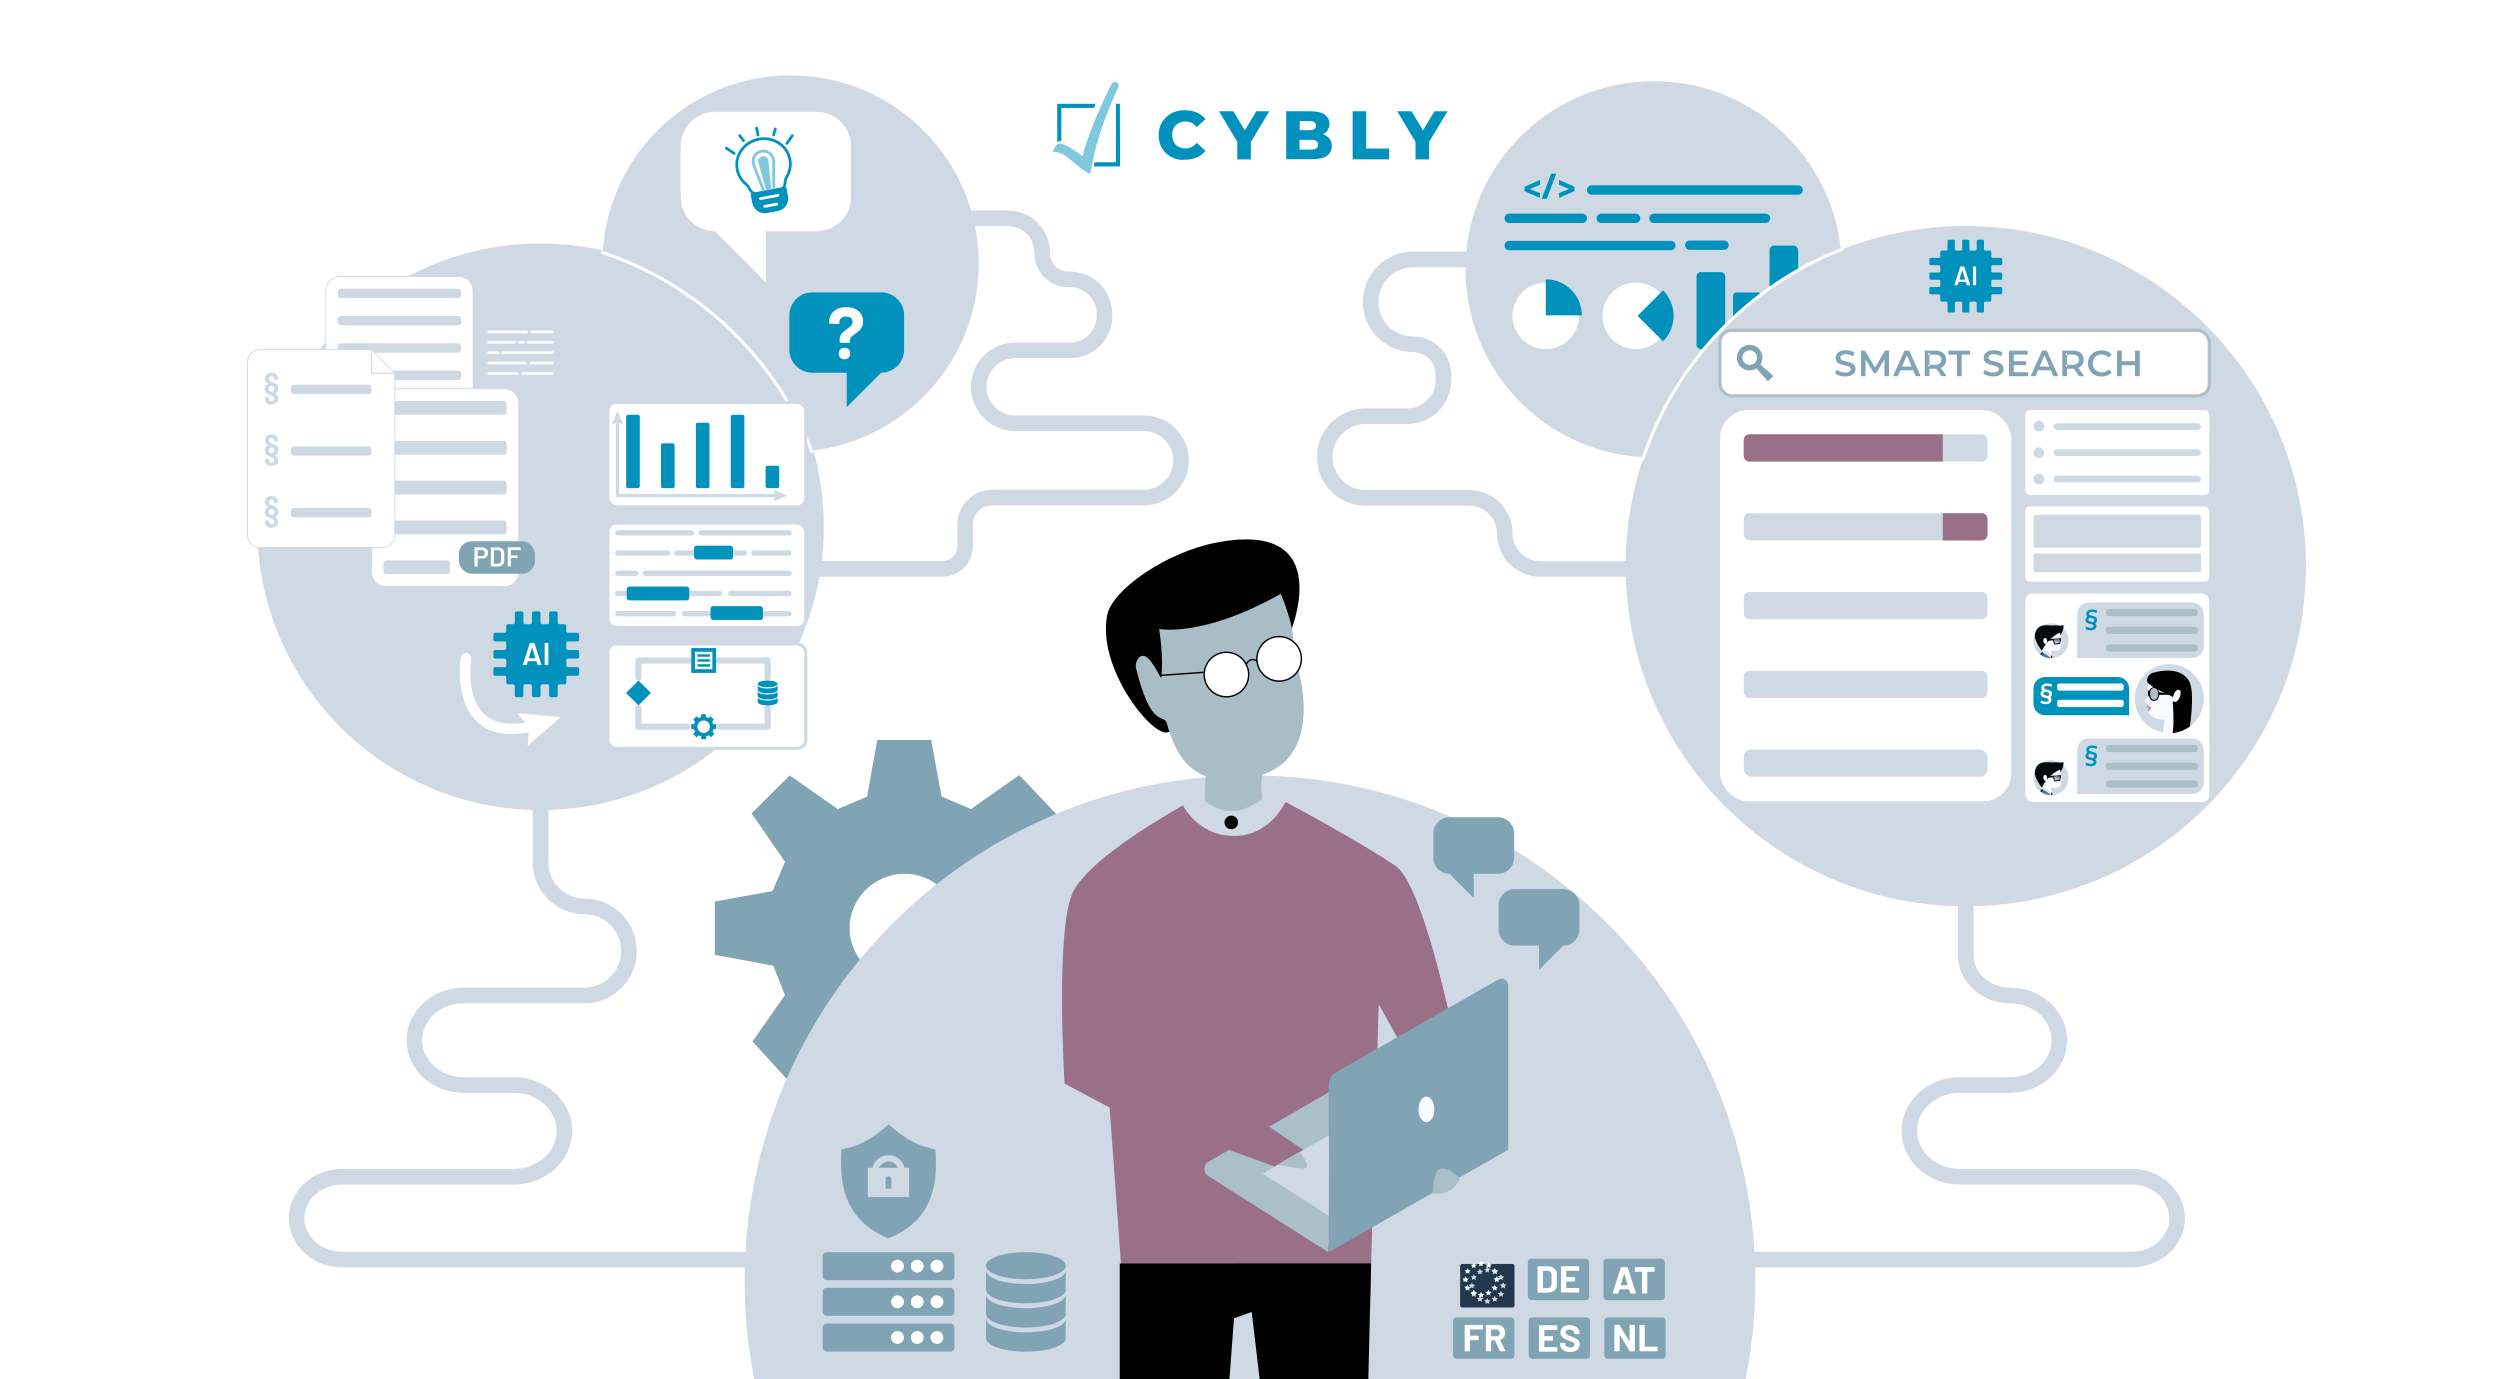 <?xml version="1.0" encoding="UTF-8"?><svg id="Ebene_1" xmlns="http://www.w3.org/2000/svg" xmlns:xlink="http://www.w3.org/1999/xlink" viewBox="0 0 801.3 442"><defs><style>.cls-1{filter:url(#drop-shadow-5);}.cls-2{fill:#c9d7de;}.cls-3{fill:#e3e6ec;}.cls-4{fill:#488ca7;}.cls-5{stroke-width:5px;}.cls-5,.cls-6,.cls-7{stroke-linejoin:round;}.cls-5,.cls-6,.cls-7,.cls-8,.cls-9{fill:none;stroke-linecap:round;}.cls-5,.cls-6,.cls-7,.cls-10,.cls-11,.cls-12{stroke:#cfd9e3;}.cls-13{fill:#81a4b4;}.cls-14{fill:#a9bdc6;}.cls-15{fill:#050a0b;}.cls-16{fill:#3473a9;}.cls-7{stroke-width:2px;}.cls-17{fill:#7a919e;}.cls-18{fill:#cfd9e3;}.cls-19{stroke:#abbfc8;}.cls-19,.cls-20,.cls-10,.cls-11,.cls-12{fill:#fff;}.cls-19,.cls-8,.cls-9,.cls-10,.cls-11,.cls-12{stroke-miterlimit:10;}.cls-21{fill:#d4b4ba;}.cls-22{fill:#0092bc;}.cls-23{fill:#d4d3df;}.cls-24{fill:#80c8dd;}.cls-8{stroke:#0092bc;stroke-width:3px;}.cls-25{fill:#21384e;}.cls-26{fill:#abbfc8;}.cls-27{fill:#010100;}.cls-9{stroke:#fff;}.cls-28{fill:#997088;}.cls-10{filter:url(#drop-shadow-3);}.cls-11{filter:url(#drop-shadow-2);}.cls-12{filter:url(#drop-shadow-4);}.cls-29{fill:#c48095;}.cls-30{fill:#f8fbff;}</style><filter id="drop-shadow-2" x="193.33" y="127.46" width="64.43" height="34.49" filterUnits="userSpaceOnUse"><feOffset dx="1" dy="1"/><feGaussianBlur result="blur" stdDeviation="2"/><feFlood flood-color="#939393" flood-opacity=".5"/><feComposite in2="blur" operator="in"/><feComposite in="SourceGraphic"/></filter><filter id="drop-shadow-3" x="193.33" y="166.17" width="64.43" height="34.49" filterUnits="userSpaceOnUse"><feOffset dx="1" dy="1"/><feGaussianBlur result="blur-2" stdDeviation="2"/><feFlood flood-color="#939393" flood-opacity=".5"/><feComposite in2="blur-2" operator="in"/><feComposite in="SourceGraphic"/></filter><filter id="drop-shadow-4" x="193.33" y="204.88" width="64.43" height="34.49" filterUnits="userSpaceOnUse"><feOffset dx="1" dy="1"/><feGaussianBlur result="blur-3" stdDeviation="2"/><feFlood flood-color="#939393" flood-opacity=".5"/><feComposite in2="blur-3" operator="in"/><feComposite in="SourceGraphic"/></filter><filter id="drop-shadow-5" x="466" y="403.12" width="17.43" height="13.95" filterUnits="userSpaceOnUse"><feOffset dx="2" dy="2"/><feGaussianBlur result="blur-4" stdDeviation="1"/><feFlood flood-color="#adadad" flood-opacity=".25"/><feComposite in2="blur-4" operator="in"/><feComposite in="SourceGraphic"/></filter></defs><path class="cls-13" d="M298.43,237.18c-6.04,0-11.69,0-17.25,0-1.14,6.36-2.19,12.23-3.25,18.15-3.15,1.34-6.16,2.61-9.4,3.99-5.19-3.63-10.38-7.26-15.41-10.77-4.2,4.18-8.11,8.07-12.23,12.17,3.61,5.23,7.2,10.43,10.73,15.53-1.48,3.45-2.75,6.42-4,9.35-6.45,1.17-12.49,2.27-18.52,3.36,0,5.97,0,11.47,0,17.08,6.54,1.22,12.77,2.38,18.75,3.49,1.33,3.34,2.47,6.19,3.75,9.41-3.59,5.12-7.22,10.29-10.41,14.85,4.2,4.61,7.91,8.68,11.68,12.82,5.61-3.88,10.82-7.48,15.73-10.88,3.43,1.44,6.21,2.6,9.31,3.9v-29.48c-3.32-3.16-5.49-7.54-5.6-12.29-.22-9.67,7.86-17.82,17.65-17.8,4.4,0,8.42,1.66,11.48,4.38h30.06c-1.24-3.05-2.34-5.75-3.4-8.37,3.72-5.31,7.24-10.34,10.54-15.06-4.19-4.41-7.98-8.4-11.95-12.59-5.32,3.75-10.36,7.29-15.48,10.9-3.11-1.33-6.11-2.61-9.41-4.02-1.11-6.04-2.23-12.08-3.35-18.14Z"/><path class="cls-18" d="M559.53,442c2.01-10.19,3.08-20.72,3.08-31.5,0-89.45-72.51-161.97-161.97-161.97s-161.96,72.51-161.96,161.97c0,10.78,1.06,21.31,3.07,31.5h317.78Z"/><circle class="cls-18" cx="173.26" cy="168.84" r="90.79"/><circle class="cls-18" cx="530.05" cy="86.34" r="60.31"/><circle class="cls-18" cx="253.38" cy="84.48" r="60.31"/><rect class="cls-22" x="543.78" y="87.22" width="9.18" height="24.68" rx="1.28" ry="1.28"/><rect class="cls-22" x="555.47" y="93.75" width="9.18" height="18.15" rx="1.1" ry="1.1"/><rect class="cls-22" x="567.17" y="78.71" width="9.18" height="33.19" rx="1.48" ry="1.48"/><path class="cls-22" d="M493.53,63.38s-.07.02-.12,0l-4.67-2.06c-.07-.04-.1-.09-.1-.16v-1.18c0-.08.03-.13.1-.16l4.67-2.06s.05-.02.07-.02c.06,0,.09.04.09.13v1.26c0,.07-.03.12-.1.16l-3.08,1.26s-.05.05,0,.07l3.08,1.24c.07.03.1.08.1.16v1.27c0,.05-.02.09-.05.11Z"/><path class="cls-22" d="M494.19,63.56l2.96-7.8c.02-.07.08-.1.16-.1h1.34c.12,0,.15.05.12.16l-2.96,7.8c-.02.07-.08.1-.16.1h-1.34c-.12,0-.15-.05-.12-.16Z"/><path class="cls-22" d="M499.79,63.4c-.06,0-.09-.04-.09-.13v-1.27c0-.08.03-.13.1-.16l3.08-1.24s.05-.05,0-.07l-3.08-1.26c-.07-.04-.1-.09-.1-.16v-1.26c0-.05.02-.09.05-.11s.07-.02.12,0l4.67,2.06c.07.03.1.08.1.16v1.18c0,.07-.03.12-.1.16l-4.67,2.06s-.05.02-.07.02Z"/><line class="cls-8" x1="510.14" y1="60.9" x2="576.35" y2="60.9"/><line class="cls-8" x1="483.74" y1="69.97" x2="507.18" y2="69.97"/><line class="cls-8" x1="483.74" y1="78.71" x2="535.55" y2="78.71"/><line class="cls-8" x1="513.24" y1="69.97" x2="524.23" y2="69.97"/><line class="cls-8" x1="541.6" y1="78.59" x2="552.58" y2="78.59"/><line class="cls-8" x1="530.12" y1="69.97" x2="565.89" y2="69.97"/><circle class="cls-20" cx="495.46" cy="101.23" r="10.67"/><circle class="cls-20" cx="524.31" cy="101.23" r="10.67"/><path class="cls-22" d="M507.01,101.07c0-6.38-5.17-11.55-11.55-11.55v11.55h11.55Z"/><path class="cls-22" d="M533.04,109.4c4.51-4.51,4.51-11.83,0-16.34l-8.17,8.17,8.17,8.17Z"/><circle class="cls-18" cx="630.08" cy="181.47" r="109.01"/><path class="cls-9" d="M526.61,147.07c10.21-30.74,33.74-55.4,63.75-67.15"/><rect class="cls-20" x="649.14" y="131.43" width="58.98" height="27.24" rx="1.49" ry="1.49"/><rect class="cls-20" x="649.14" y="190.25" width="58.98" height="66.84" rx="2.34" ry="2.34"/><rect class="cls-20" x="649.14" y="162.31" width="58.98" height="24.12" rx="1.41" ry="1.41"/><rect class="cls-18" x="658.18" y="135.65" width="47.27" height="2.13" rx="1.03" ry="1.03"/><rect class="cls-18" x="658.18" y="144.01" width="47.27" height="2.13" rx="1.03" ry="1.03"/><rect class="cls-18" x="658.18" y="152.49" width="47.27" height="2.13" rx="1.03" ry="1.03"/><rect class="cls-18" x="651.77" y="164.99" width="53.68" height="10.58" rx=".79" ry=".79"/><rect class="cls-18" x="651.77" y="177.41" width="53.68" height="5.96" rx=".59" ry=".59"/><circle class="cls-18" cx="653.48" cy="136.59" r="1.71"/><circle class="cls-18" cx="653.48" cy="145.08" r="1.71"/><circle class="cls-18" cx="653.48" cy="153.56" r="1.71"/><g id="Generatives_Objekt"><path class="cls-18" d="M657.53,210.97c.02-.07.2-.03.23-.06.02-.01.07-.38.07-.4,0,0-.03-.02-.03-.04-.06-.24-.07-.49-.1-.73-.03-.29.04-.39-.28-.53,0-.18,0-.36.02-.54l.04-.04c.62-.04,1.24-.11,1.86-.17l.93-.09.2-1.97.63-.12-.57-.89.05-.84-.22-.03c.02-.28-.03-.65-.03-.93.2-.22.38-.53.52-.79.33-.64.5-1.17.53-1.89,0-.17-.02-.4-.03-.58-.36.13-.74.26-1.14.2-.98-.15-1.68-.08-2.65-.08-1.3,0-2.34-.23-3.59.32s-1.97,2.22-1.74,3.53c.26,1.51,1.25,2.94,2.11,4.17l.31-.22c-.02.09-.03.19-.03.28,0,.08,0,.18,0,.27-.26.28-.61.61-.7.99-1.42-1.1-2.21-2.8-2.15-4.62.03-.88.34-1.72.55-2.55.46-1.78,1.52-1.98,3.11-2.51,1.28-.43,2.66-.46,3.94,0,.6.22.78.5,1.49.35.19-.04.35-.14.52-.18.16.08-.05.96,0,1.11.03.09.46.54.55.67,1.47,2.04,1.43,4.82-.12,6.81-1.02,1.31-2.63,2.09-4.29,2.13Z"/><path class="cls-25" d="M654.9,209.16c.78.43,1.64,1.08,2.35,1.62.06.05.12.13.2.15,0,.01.03.03,0,.03-.32-.03-.65,0-.96-.08.2.03.41.05.61.05-.69-.56-1.44-1.07-2.2-1.54l-.24.71.68.24c.08.07-.15.11-.03.22-.51-.18-.96-.47-1.39-.8.09-.37.44-.7.7-.99,0,.09,0,.18,0,.28,0,.02.22.08.27.11Z"/><path class="cls-16" d="M656.5,210.88c-.23-.03-1.03-.18-1.19-.32-.12-.1.1-.15.03-.22l-.68-.24.24-.71c.76.47,1.51.98,2.2,1.54-.2,0-.41-.02-.61-.05Z"/><path class="cls-15" d="M657.8,210.46s.03.04.03.04c0,.02-.05.39-.07.4-.03.03-.21-.01-.23.06-.08-.03-.04-.34-.13-.38,0-.02-.04-.07-.07-.08.05-.16.12-.32.17-.48.09.1.26.33.3.45Z"/><path class="cls-23" d="M657.4,210.58c.03.06.07.28.05.35-.08-.02-.14-.1-.2-.15.01-.1.05-.19.08-.28.02.01.06.06.07.08Z"/><path class="cls-30" d="M657.37,208.64l-.65.13.03.51c-.61-.23-1.22-.47-1.84-.68-.08-.03-.2-.11-.28-.08,0-.1,0-.19.03-.28.14-.54.76-1.24,1.04-1.72.11.18.23.29.45.33-.11.42-.11.84-.13,1.27.37.35.91.4,1.39.5,0,.03-.03.04-.03.04Z"/><path class="cls-23" d="M654.91,208.59l-.02.57s-.26-.08-.27-.11c0-.09,0-.18,0-.28,0-.08,0-.19,0-.27.09-.02.2.05.28.08Z"/><path class="cls-3" d="M657.7,209.73l-.04.35-.11-.27s.06-.2.05-.23c-.07-.03-.15-.05-.22-.08.01-.1.03-.22.03-.32.32.14.25.24.28.53Z"/><path class="cls-17" d="M657.8,210.46c-.04-.12-.21-.35-.3-.45.02-.07.04-.13.05-.2l.11.27.04-.35c.03.25.04.49.1.73Z"/><path class="cls-3" d="M656.75,209.28c.16.06.32.12.48.18.05.02.1.03.15.05.07.03.15.05.22.08.01.03-.04.18-.05.23-.01.07-.03.13-.05.2-.05.16-.11.32-.17.48-.03.09-.07.19-.08.28-.72-.54-1.57-1.19-2.35-1.62l.02-.57c.62.22,1.23.45,1.84.68Z"/><path class="cls-30" d="M657.37,208.64c-.04.27-.08.55-.13.82-.16-.06-.32-.12-.48-.18l-.03-.51.65-.13Z"/><path class="cls-30" d="M660.54,205.37l.57.89-.63.12-.2,1.97-.93.09.85-.11c-.16-.02-.02-.03-.02-.05,0-.01-.06-.17-.07-.2-.08-.55-.05-1.1-.07-1.66.08-.01.16,0,.24-.02.03-.02.06-.19.08-.23,0,.03.12.1.13.1.05,0,.4-.03.41-.06l-.41-.54-.04.03c.02-.09.03-.19.05-.28,0-.01.02-.1.05-.06Z"/><path class="cls-30" d="M660.34,202.82c.03.13,0,.58,0,.75,0,.29.05.66.03.93,0,.02,0,.08-.03.08l-.46.02s.11-.06.18-.04l.1-1.68c.06-.02.11-.05.17-.07Z"/><path class="cls-30" d="M659.89,204.6c-.38.08-.99.05-1.4.08l-.99.03c.77-.78,1.66-1.41,2.67-1.83l-.1,1.68c-.07-.02-.16.04-.18.04Z"/><path class="cls-18" d="M658.82,206.52c-.04.07-.55.16-.58.14l-.39-1.13h-1.3l-.36.38c.13-.19.28-.37.44-.53l1.4-.2c.16.45.25.94.43,1.37.12,0,.24-.03.36-.03Z"/><path class="cls-17" d="M660.34,202.82c-.06.01-.11.04-.17.07-1.01.42-1.91,1.05-2.67,1.83l.99-.03c-.45.04-.91.07-1.36.15l-.03-.06s.07.01.13-.03c.23-.15.55-.48.8-.67.71-.52,1.47-.99,2.29-1.32,0,.02.02.03.03.05Z"/><path class="cls-30" d="M660.36,206.17c.04-.15.05-.32.08-.47l.04-.03.41.54s-.36.06-.41.06c0,0-.13-.07-.13-.1Z"/><path class="cls-30" d="M656.18,205.92l.36-.38h1.3l.39,1.13s.54-.08.58-.14c.4-.02.82-.05,1.22-.1.02.56-.01,1.11.07,1.66,0,.03.07.19.07.2,0,.02-.15.03.02.05l-.85.11c-.62.06-1.24.13-1.86.17l-.04.04c-.03.18-.01.36-.02.54,0,.1-.02.22-.03.32-.05-.02-.1-.03-.15-.05.05-.27.09-.54.13-.82,0,0,.04-.01.03-.04-.47-.1-1.01-.15-1.39-.5.02-.43.03-.85.13-1.27-.22-.03-.34-.14-.45-.33,0-.02.07-.1.04-.12-.47,0-.78-.54-.81-.96s.15-1.04.68-.96c.49.08.65,1.12.53,1.51.04.03.03-.03.05-.06Z"/><path class="cls-30" d="M655.44,204.95c.23,0,.23.17.31.31.05.08.3.3.08.41-.27.12-.31-.19-.43-.29-.05-.04-.12,0-.13-.05-.03-.07.14-.37.18-.38Z"/><path class="cls-15" d="M660.34,203.57c0-.17.03-.62,0-.75,0-.02-.02-.03-.03-.05-.82.33-1.58.8-2.29,1.32-.25.18-.57.52-.8.67-.06.04-.09-.02-.13.03l.03.06c.45-.08.91-.12,1.36-.15.41-.03,1.02,0,1.4-.08l.46-.02s.02-.07.03-.08l.22.03-.05.84s-.05.04-.05.06c-.02.09-.03.18-.05.28-.03.15-.05.32-.08.47-.01.04-.05.22-.08.23-.08.01-.16,0-.24.02-.4.05-.82.08-1.22.1-.12,0-.24.03-.36.03-.18-.43-.27-.92-.43-1.37l-1.4.2c-.16.17-.31.34-.44.53-.02.03,0,.09-.05.06.12-.39-.04-1.44-.53-1.51-.53-.08-.71.54-.68.96s.34.96.81.96c.03.01-.03.1-.04.12-.28.48-.89,1.18-1.04,1.72l-.31.22c-.86-1.23-1.85-2.66-2.11-4.17-.23-1.31.49-2.98,1.74-3.53s2.29-.33,3.59-.32c.98,0,1.68-.07,2.65.08.39.06.77-.08,1.14-.2,0,.18.03.4.03.58-.03.72-.2,1.25-.53,1.89-.14.27-.32.57-.52.79Z"/><path class="cls-26" d="M659.85,205.22c0,.25-.02.6,0,.84,0,.04,0,.09.05.11-.43.06-.87.06-1.29.12-.09-.36-.18-.72-.24-1.09.49-.02.99.02,1.49.02Z"/><path class="cls-17" d="M660.11,204.89v.02c-.34-.04-.24.05-.25.32-.5,0-.99-.03-1.49-.02,0-.05-.07-.3-.04-.32h1.78Z"/><path class="cls-2" d="M659.9,206.17s-.05-.07-.05-.11c-.02-.25,0-.59,0-.84.05,0,.24.05.27,0s-.03-.24-.02-.31v-.02h.03c.05.44.07.84-.05,1.26-.02.02-.15.02-.18.03Z"/><path class="cls-13" d="M660.11,204.9c-.01.07.04.25.02.31s-.22,0-.27,0c0-.27-.09-.35.25-.32Z"/></g><g id="Generatives_Objekt-2"><circle class="cls-18" cx="695.31" cy="223.93" r="11.07"/><path class="cls-30" d="M689.35,229.31c1.07,1.08,2.98,1.28,4.43,1.44l-.54,4.05c.11,0,.13.08.3.03.44-.11,2.22-2.86,2.56-3.26.12-.14.98-1.37.88-1.47-2.51-.54-5.07-.5-7.61-.79Z"/><path class="cls-4" d="M691.1,219.04l4.23,3.07c.11.01.27.01.36.03.1.02.04-.07.02-.1-.74-.98-3.43-2.63-4.61-3.01Z"/><path class="cls-4" d="M695.99,222.64c-.1-.03-.4,0-.53,0l-.17.15c.17.06,1.04.81,1.11.81.14,0,.09-.22.12-.3-.14-.1-.38-.62-.53-.66Z"/><path class="cls-30" d="M696.52,223.3c-.02.08.02.31-.12.3-.07,0-.94-.75-1.11-.81l.17-.15c-1.11,0-2.24.11-3.35.1-.14.67-.27,1.36-.92,1.72-1.26.68-2.26-.31-2.38-1.55l-.38.43c-.11.29-.34.47-.53.69-.16.18-.46.36-.43.61.04.33.67.44.83.69.09.15.14.55.1.71.11.18,1.13.65,1.16.71.08.21-.65,1.03-.83,1.07,0,.64.19,1.05.63,1.49,2.54.29,5.11.25,7.61.79.1.1-.76,1.33-.88,1.47-.34.4-2.23,3.16-2.67,3.27,0,0,.81.16,1.47.16.59,0,1.76-.03,1.86-.1.01,0,.28-1.87.35-1.92.06-.05,1.13-.41,1.29-.46.09-.03.19.04.2.03.14-.05.2-.22.38-.23-.62-1.44-1.06-3.35-1.59-4.87-.31-.89-.66-1.77-.99-2.64.53.02.82.36,1.32.02,0,0,0-.01.03-.03.71-.54,1.95-3.26.78-3.63s-1.77,1.31-2,2.15Z"/><path class="cls-30" d="M698.35,221.55c-.35-.1-.93.64-.84.91.02.06.38.27.36.33-.25.1-.59.36-.66.63-.03.11.07.16.07.17-.03.09-.3.66-.21.71.89-.43,1.56-.72.99-1.85l.18.21.2.69c.05-.3.26-1.7-.08-1.8Z"/><path d="M688.49,221.35c-.17.33.02.65.03,1.01.01.32.02.67-.1.97l.38-.43c.12,1.24,1.11,2.24,2.38,1.55.66-.36.79-1.05.92-1.72,1.12.02,2.24-.11,3.35-.1.13,0,.43-.03.53,0l.23-.12c-.2-.23-.22-.32-.53-.38-.1-.02-.26-.02-.36-.03-.4-.05-3.13-.19-3.25-.3-.05-.04-.18-.82-.41-1.11-.6-.75-1.94-.64-2.51.1-.3.38-.09.64-.66.55Z"/><path class="cls-26" d="M691.74,222.11c.12,1.08-.27,2.4-1.62,2.18-1.15-.19-1.61-3.95.43-3.77.73.07,1.22.81,1.17,1.5"/><path class="cls-30" d="M688.52,218.97c.03.18-.15.94-.17,1.21-.02.38.04.76.03,1.14.04.01.05.02.1.03.57.1.36-.16.66-.55.57-.74,1.91-.85,2.51-.1.23.29.37,1.07.41,1.11.13.1,2.85.25,3.25.3l-4.23-3.07c-.1-.03-.15-.13-.17-.13-.63-.12-1.73.12-2.41.07Z"/><path class="cls-29" d="M688.39,226.04c-.05.2-.59.43-.08.73.33.2.77.04,1.14.05-.14.25-.94.31-.99.46-.05.17,0,.61.26.55.18-.04.91-.86.83-1.07-.03-.06-1.05-.53-1.16-.71Z"/><path class="cls-21" d="M688.31,226.5c.04.14.4.2.55.18l-.55-.18Z"/><path d="M688.52,218.97s1.7,1.81,7.99,4.33c0,0,.2-.96.67-1.59s.97-.65,1.33-.55.59.52.38,1.55-.91,2.1-1.41,2.23-1.1-.13-1.1-.13c0,0,.59,6.28,0,10.15,0,0,3.12-.25,5.53-2.13,0,0,1.53-10.12,0-13.94-1.25-3.11-5.19-5.11-11.97-3.21-1.01.28-2.46,1.98-1.42,3.31Z"/></g><path class="cls-18" d="M669.54,193.11h33.05c2.09,0,3.79,1.7,3.79,3.79v10.24c0,2.09-1.7,3.79-3.79,3.79h-36.84v-14.03c0-2.09,1.7-3.79,3.79-3.79Z"/><path class="cls-22" d="M651.77,217h26.99c2.02,0,3.66,1.64,3.66,3.66v4.91c0,2.02-1.64,3.66-3.66,3.66h-23.33c-2.02,0-3.66-1.64-3.66-3.66v-8.57h0Z" transform="translate(1334.19 446.23) rotate(-180)"/><path class="cls-22" d="M671.82,200.04c-.07-.11-.15-.21-.25-.28-.04-.03-.08-.06-.13-.09-.07-.04-.14-.08-.22-.11-.09-.04-.19-.08-.29-.11-.07-.02-.13-.04-.2-.06-.12-.03-.24-.06-.35-.09-.19-.04-.36-.09-.51-.14-.15-.05-.28-.12-.37-.2-.09-.08-.14-.2-.14-.34,0-.18.06-.33.18-.44.09-.08.19-.15.32-.19.05-.02.1-.03.15-.04l-.61-.51c-.14.05-.27.11-.38.19-.12.08-.22.17-.3.28-.17.21-.26.47-.26.78,0,.24.05.44.14.59.1.16.22.28.37.37.15.09.32.16.5.22.19.05.37.1.55.14.18.04.35.09.5.13.15.05.28.11.37.19.09.08.14.19.14.32,0,.18-.08.32-.23.43-.15.1-.37.15-.64.15s-.53-.04-.79-.13c-.27-.09-.49-.2-.67-.34l-.3.76c.12.09.27.18.46.25.19.08.39.14.62.18.22.04.44.07.66.07.36,0,.68-.06.96-.18.04-.02.08-.04.12-.06.21-.11.38-.26.51-.43.15-.21.22-.45.22-.72,0-.24-.05-.44-.14-.59ZM671.62,197.74c-.12-.08-.25-.15-.39-.2-.04-.01-.07-.03-.11-.04-.18-.06-.36-.11-.55-.15-.18-.04-.35-.08-.51-.13-.15-.05-.28-.11-.37-.19-.09-.08-.13-.18-.13-.31,0-.18.08-.33.25-.43.16-.1.41-.15.74-.15.23,0,.46.03.68.08,0,0,.01,0,.02,0,.22.06.44.15.64.27l.3-.74c-.12-.09-.27-.16-.45-.22-.16-.05-.33-.1-.5-.12-.02,0-.04,0-.06-.01-.2-.03-.38-.05-.55-.05-.41,0-.76.06-1.06.18-.3.12-.52.28-.67.49-.15.21-.23.45-.23.73,0,.24.05.44.14.59.07.11.15.2.24.28.04.03.08.06.13.09.15.09.32.16.51.22.07.02.13.04.2.06.12.03.23.06.35.09.18.04.35.09.51.14.15.05.28.12.37.2.07.06.11.14.13.23,0,.03,0,.07,0,.1,0,.04,0,.08,0,.11-.02.13-.08.24-.18.33-.09.08-.19.14-.31.18-.05.02-.11.04-.17.05l.62.51s.03,0,.04-.01c.13-.05.24-.1.34-.18.11-.08.21-.17.3-.28.17-.21.26-.46.26-.74,0-.24-.05-.45-.14-.61-.09-.16-.22-.29-.37-.39Z"/><path class="cls-20" d="M657.41,223.73c-.07-.11-.15-.21-.25-.28-.04-.03-.08-.06-.13-.09-.07-.04-.14-.08-.22-.11-.09-.04-.19-.08-.29-.11-.07-.02-.13-.04-.2-.06-.12-.03-.24-.06-.35-.09-.19-.04-.36-.09-.51-.14-.15-.05-.28-.12-.37-.2-.09-.08-.14-.2-.14-.34,0-.18.06-.33.18-.44.09-.08.19-.15.32-.19.05-.02.1-.03.15-.04l-.61-.51c-.14.05-.27.11-.38.19-.12.08-.22.17-.3.28-.17.21-.26.47-.26.78,0,.24.05.44.14.59.1.16.22.28.37.37.15.09.32.16.5.22.19.05.37.1.55.14.18.04.35.09.5.13.15.05.28.11.37.19.09.08.14.19.14.32,0,.18-.08.32-.23.43-.15.1-.37.15-.64.15s-.53-.04-.79-.13c-.27-.09-.49-.2-.67-.34l-.3.76c.12.09.27.18.46.25.19.08.39.14.62.18.22.04.44.07.66.07.36,0,.68-.06.96-.18.04-.02.08-.04.12-.06.21-.11.38-.26.51-.43.15-.21.22-.45.22-.72,0-.24-.05-.44-.14-.59ZM657.21,221.44c-.12-.08-.25-.15-.39-.2-.04-.01-.07-.03-.11-.04-.18-.06-.36-.11-.55-.15-.18-.04-.35-.08-.51-.13-.15-.05-.28-.11-.37-.19-.09-.08-.13-.18-.13-.31,0-.18.08-.33.25-.43.16-.1.41-.15.74-.15.23,0,.46.03.68.08,0,0,.01,0,.02,0,.22.06.44.15.64.27l.3-.74c-.12-.09-.27-.16-.45-.22-.16-.05-.33-.1-.5-.12-.02,0-.04,0-.06-.01-.2-.03-.38-.05-.55-.05-.41,0-.76.06-1.06.18-.3.12-.52.28-.67.49-.15.21-.23.45-.23.73,0,.24.05.44.14.59.07.11.15.2.24.28.04.03.08.06.13.09.15.09.32.16.51.22.07.02.13.04.2.06.12.03.23.06.35.09.18.04.35.09.51.14.15.05.28.12.37.2.07.06.11.14.13.23,0,.03,0,.07,0,.1,0,.04,0,.08,0,.11-.02.13-.08.24-.18.33-.09.08-.19.14-.31.18-.05.02-.11.04-.17.05l.62.51s.03,0,.04-.01c.13-.05.24-.1.34-.18.11-.08.21-.17.3-.28.17-.21.26-.46.26-.74,0-.24-.05-.45-.14-.61-.09-.16-.22-.29-.37-.39Z"/><rect class="cls-26" x="675" y="195.18" width="29.45" height="2.32" rx=".83" ry=".83"/><rect class="cls-26" x="675" y="200.86" width="29.45" height="2.32" rx=".83" ry=".83"/><rect class="cls-26" x="675" y="206.55" width="29.45" height="2.32" rx=".83" ry=".83"/><path class="cls-18" d="M669.54,236.69h33.05c2.09,0,3.79,1.7,3.79,3.79v10.24c0,2.09-1.7,3.79-3.79,3.79h-36.84v-14.03c0-2.09,1.7-3.79,3.79-3.79Z"/><path class="cls-22" d="M671.82,243.62c-.07-.11-.15-.21-.25-.28-.04-.03-.08-.06-.13-.09-.07-.04-.14-.08-.22-.11-.09-.04-.19-.08-.29-.11-.07-.02-.13-.04-.2-.06-.12-.03-.24-.06-.35-.09-.19-.04-.36-.09-.51-.14-.15-.05-.28-.12-.37-.2-.09-.08-.14-.2-.14-.34,0-.18.06-.33.18-.44.09-.08.19-.15.32-.19.05-.02.1-.03.15-.04l-.61-.51c-.14.05-.27.11-.38.19-.12.08-.22.17-.3.28-.17.21-.26.47-.26.78,0,.24.05.44.14.59.1.16.22.28.37.37.15.09.32.16.5.22.19.05.37.1.55.14.18.04.35.09.5.13.15.05.28.11.37.19.09.08.14.19.14.32,0,.18-.08.32-.23.43-.15.1-.37.15-.64.15s-.53-.04-.79-.13c-.27-.09-.49-.2-.67-.34l-.3.76c.12.09.27.18.46.25.19.08.39.14.62.18.22.04.44.07.66.07.36,0,.68-.06.96-.18.04-.02.08-.04.12-.06.21-.11.38-.26.51-.43.15-.21.22-.45.22-.72,0-.24-.05-.44-.14-.59ZM671.62,241.32c-.12-.08-.25-.15-.39-.2-.04-.01-.07-.03-.11-.04-.18-.06-.36-.11-.55-.15-.18-.04-.35-.08-.51-.13-.15-.05-.28-.11-.37-.19-.09-.08-.13-.18-.13-.31,0-.18.08-.33.25-.43.16-.1.41-.15.74-.15.23,0,.46.03.68.08,0,0,.01,0,.02,0,.22.06.44.15.64.27l.3-.74c-.12-.09-.27-.16-.45-.22-.16-.05-.33-.1-.5-.12-.02,0-.04,0-.06-.01-.2-.03-.38-.05-.55-.05-.41,0-.76.06-1.06.18-.3.12-.52.28-.67.49-.15.21-.23.45-.23.73,0,.24.05.44.14.59.07.11.15.2.24.28.04.03.08.06.13.09.15.09.32.16.51.22.07.02.13.04.2.06.12.03.23.06.35.09.18.04.35.09.51.14.15.05.28.12.37.2.07.06.11.14.13.23,0,.03,0,.07,0,.1,0,.04,0,.08,0,.11-.02.13-.08.24-.18.33-.09.08-.19.14-.31.18-.05.02-.11.04-.17.05l.62.51s.03,0,.04-.01c.13-.05.24-.1.34-.18.11-.08.21-.17.3-.28.17-.21.26-.46.26-.74,0-.24-.05-.45-.14-.61-.09-.16-.22-.29-.37-.39Z"/><rect class="cls-26" x="675" y="238.76" width="29.45" height="2.32" rx=".83" ry=".83"/><rect class="cls-26" x="675" y="244.44" width="29.45" height="2.32" rx=".83" ry=".83"/><rect class="cls-26" x="675" y="250.12" width="29.45" height="2.32" rx=".83" ry=".83"/><g id="Generatives_Objekt-3"><path class="cls-18" d="M657.53,254.86c.02-.07.2-.03.23-.06.02-.01.07-.38.07-.4,0,0-.03-.02-.03-.04-.06-.24-.07-.49-.1-.73-.03-.29.04-.39-.28-.53,0-.18,0-.36.02-.54l.04-.04c.62-.04,1.24-.11,1.86-.17l.93-.09.2-1.97.63-.12-.57-.89.05-.84-.22-.03c.02-.28-.03-.65-.03-.93.2-.22.38-.53.52-.79.33-.64.5-1.17.53-1.89,0-.17-.02-.4-.03-.58-.36.13-.74.26-1.14.2-.98-.15-1.68-.08-2.65-.08-1.3,0-2.34-.23-3.59.32s-1.97,2.22-1.74,3.53c.26,1.51,1.25,2.94,2.11,4.17l.31-.22c-.02.09-.03.19-.03.28,0,.08,0,.18,0,.27-.26.28-.61.61-.7.99-1.42-1.1-2.21-2.8-2.15-4.62.03-.88.34-1.72.55-2.55.46-1.78,1.52-1.98,3.11-2.51,1.28-.43,2.66-.46,3.94,0,.6.22.78.5,1.49.35.19-.04.35-.14.52-.18.16.08-.05.96,0,1.11.03.09.46.54.55.67,1.47,2.04,1.43,4.82-.12,6.81-1.02,1.31-2.63,2.09-4.29,2.13Z"/><path class="cls-25" d="M654.9,253.05c.78.43,1.64,1.08,2.35,1.62.06.05.12.13.2.15,0,.01.03.03,0,.03-.32-.03-.65,0-.96-.08.2.03.41.05.61.05-.69-.56-1.44-1.07-2.2-1.54l-.24.71.68.24c.08.07-.15.11-.03.22-.51-.18-.96-.47-1.39-.8.09-.37.44-.7.7-.99,0,.09,0,.18,0,.28,0,.02.22.08.27.11Z"/><path class="cls-16" d="M656.5,254.77c-.23-.03-1.03-.18-1.19-.32-.12-.1.1-.15.03-.22l-.68-.24.24-.71c.76.47,1.51.98,2.2,1.54-.2,0-.41-.02-.61-.05Z"/><path class="cls-15" d="M657.8,254.36s.03.04.03.04c0,.02-.05.39-.07.4-.03.03-.21-.01-.23.06-.08-.03-.04-.34-.13-.38,0-.02-.04-.07-.07-.08.05-.16.12-.32.17-.48.09.1.26.33.3.45Z"/><path class="cls-23" d="M657.4,254.47c.03.06.07.28.05.35-.08-.02-.14-.1-.2-.15.01-.1.05-.19.08-.28.02.01.06.06.07.08Z"/><path class="cls-30" d="M657.37,252.54l-.65.13.03.51c-.61-.23-1.22-.47-1.84-.68-.08-.03-.2-.11-.28-.08,0-.1,0-.19.03-.28.14-.54.76-1.24,1.04-1.72.11.18.23.29.45.33-.11.42-.11.84-.13,1.27.37.35.91.4,1.39.5,0,.03-.03.04-.03.04Z"/><path class="cls-23" d="M654.91,252.49l-.02.57s-.26-.08-.27-.11c0-.09,0-.18,0-.28,0-.08,0-.19,0-.27.09-.02.2.05.28.08Z"/><path class="cls-3" d="M657.7,253.62l-.04.35-.11-.27s.06-.2.05-.23c-.07-.03-.15-.05-.22-.08.01-.1.03-.22.03-.32.32.14.25.24.28.53Z"/><path class="cls-17" d="M657.8,254.36c-.04-.12-.21-.35-.3-.45.02-.07.04-.13.05-.2l.11.27.04-.35c.03.25.04.49.1.73Z"/><path class="cls-3" d="M656.75,253.17c.16.06.32.12.48.18.05.02.1.03.15.05.07.03.15.05.22.08.01.03-.04.18-.05.23-.01.07-.03.13-.05.2-.05.16-.11.32-.17.48-.03.09-.07.19-.08.28-.72-.54-1.57-1.19-2.35-1.62l.02-.57c.62.22,1.23.45,1.84.68Z"/><path class="cls-30" d="M657.37,252.54c-.04.27-.08.55-.13.82-.16-.06-.32-.12-.48-.18l-.03-.51.65-.13Z"/><path class="cls-30" d="M660.54,249.26l.57.89-.63.12-.2,1.97-.93.09.85-.11c-.16-.02-.02-.03-.02-.05,0-.01-.06-.17-.07-.2-.08-.55-.05-1.1-.07-1.66.08-.01.16,0,.24-.02.03-.02.06-.19.08-.23,0,.03.12.1.13.1.05,0,.4-.03.41-.06l-.41-.54-.04.03c.02-.09.03-.19.05-.28,0-.01.02-.1.05-.06Z"/><path class="cls-30" d="M660.34,246.71c.03.13,0,.58,0,.75,0,.29.05.66.03.93,0,.02,0,.08-.03.08l-.46.02s.11-.06.18-.04l.1-1.68c.06-.02.11-.05.17-.07Z"/><path class="cls-30" d="M659.89,248.5c-.38.08-.99.05-1.4.08l-.99.03c.77-.78,1.66-1.41,2.67-1.83l-.1,1.68c-.07-.02-.16.04-.18.04Z"/><path class="cls-18" d="M658.82,250.42c-.04.07-.55.16-.58.14l-.39-1.13h-1.3l-.36.38c.13-.19.28-.37.44-.53l1.4-.2c.16.45.25.94.43,1.37.12,0,.24-.03.36-.03Z"/><path class="cls-17" d="M660.34,246.71c-.06.01-.11.04-.17.07-1.01.42-1.91,1.05-2.67,1.83l.99-.03c-.45.04-.91.07-1.36.15l-.03-.06s.07.01.13-.03c.23-.15.55-.48.8-.67.71-.52,1.47-.99,2.29-1.32,0,.02.02.03.03.05Z"/><path class="cls-30" d="M660.36,250.07c.04-.15.05-.32.08-.47l.04-.03.41.54s-.36.06-.41.06c0,0-.13-.07-.13-.1Z"/><path class="cls-30" d="M656.18,249.82l.36-.38h1.3l.39,1.13s.54-.08.58-.14c.4-.02.82-.05,1.22-.1.02.56-.01,1.11.07,1.66,0,.03.07.19.07.2,0,.02-.15.03.02.05l-.85.11c-.62.06-1.24.13-1.86.17l-.04.04c-.03.18-.01.36-.02.54,0,.1-.02.22-.03.32-.05-.02-.1-.03-.15-.05.05-.27.09-.54.13-.82,0,0,.04-.01.03-.04-.47-.1-1.01-.15-1.39-.5.02-.43.03-.85.13-1.27-.22-.03-.34-.14-.45-.33,0-.02.07-.1.04-.12-.47,0-.78-.54-.81-.96s.15-1.04.68-.96c.49.08.65,1.12.53,1.51.04.03.03-.03.05-.06Z"/><path class="cls-30" d="M655.44,248.85c.23,0,.23.17.31.31.05.08.3.3.08.41-.27.12-.31-.19-.43-.29-.05-.04-.12,0-.13-.05-.03-.07.14-.37.18-.38Z"/><path class="cls-15" d="M660.34,247.46c0-.17.03-.62,0-.75,0-.02-.02-.03-.03-.05-.82.33-1.58.8-2.29,1.32-.25.18-.57.52-.8.67-.06.04-.09-.02-.13.03l.03.06c.45-.08.91-.12,1.36-.15.41-.03,1.02,0,1.4-.08l.46-.02s.02-.07.03-.08l.22.03-.05.84s-.05.04-.05.06c-.02.09-.03.18-.05.28-.03.15-.05.32-.08.47-.01.04-.05.22-.08.23-.08.01-.16,0-.24.02-.4.05-.82.08-1.22.1-.12,0-.24.03-.36.03-.18-.43-.27-.92-.43-1.37l-1.4.2c-.16.17-.31.34-.44.53-.02.03,0,.09-.05.06.12-.39-.04-1.44-.53-1.51-.53-.08-.71.54-.68.96s.34.96.81.96c.03.01-.03.1-.04.12-.28.48-.89,1.18-1.04,1.72l-.31.22c-.86-1.23-1.85-2.66-2.11-4.17-.23-1.31.49-2.98,1.74-3.53s2.29-.33,3.59-.32c.98,0,1.68-.07,2.65.08.39.06.77-.08,1.14-.2,0,.18.03.4.03.58-.03.72-.2,1.25-.53,1.89-.14.27-.32.57-.52.79Z"/><path class="cls-26" d="M659.85,249.11c0,.25-.02.6,0,.84,0,.04,0,.09.05.11-.43.06-.87.06-1.29.12-.09-.36-.18-.72-.24-1.09.49-.02.99.02,1.49.02Z"/><path class="cls-17" d="M660.11,248.78v.02c-.34-.04-.24.05-.25.32-.5,0-.99-.03-1.49-.02,0-.05-.07-.3-.04-.32h1.78Z"/><path class="cls-2" d="M659.9,250.07s-.05-.07-.05-.11c-.02-.25,0-.59,0-.84.05,0,.24.05.27,0s-.03-.24-.02-.31v-.02h.03c.05.44.07.84-.05,1.26-.02.02-.15.02-.18.03Z"/><path class="cls-13" d="M660.11,248.8c-.01.07.04.25.02.31s-.22,0-.27,0c0-.27-.09-.35.25-.32Z"/></g><rect class="cls-30" x="659.34" y="219.06" width="21.34" height="2.32" rx=".71" ry=".71"/><rect class="cls-30" x="659.34" y="224.3" width="21.34" height="2.32" rx=".71" ry=".71"/><rect class="cls-20" x="551.28" y="131.43" width="93.37" height="125.43" rx="9.09" ry="9.09"/><rect class="cls-18" x="558.91" y="240.26" width="78.11" height="8.73" rx="2.47" ry="2.47"/><rect class="cls-18" x="558.91" y="215" width="78.11" height="8.73" rx="1.82" ry="1.82"/><rect class="cls-18" x="558.91" y="189.74" width="78.11" height="8.73" rx="1.82" ry="1.82"/><rect class="cls-18" x="558.91" y="164.48" width="78.11" height="8.73" rx="1.82" ry="1.82"/><path class="cls-28" d="M635.2,164.48h-12.5v8.73h12.5c1,0,1.82-.81,1.82-1.82v-5.09c0-1-.81-1.82-1.82-1.82Z"/><rect class="cls-18" x="558.91" y="139.21" width="78.11" height="8.73" rx="1.82" ry="1.82"/><path class="cls-28" d="M560.73,147.94h61.98s0-8.73,0-8.73h-61.98c-1,0-1.82.81-1.82,1.82v5.09c0,1,.81,1.82,1.82,1.82Z"/><path class="cls-28" d="M379.09,258.22s-29.29,15.95-35.12,27.6c-5.83,11.65-2.76,61.5-2.76,61.5l14.44,7.68,4.74,65.18,78.7-1.73,2.81-96.6,23.39,42.05h6.96s-13.07-78.3-25.03-86.4c-11.96-8.1-34.85-20.3-34.85-20.3l-33.29,1.03Z"/><path class="cls-14" d="M386.91,244.81s-1.01,6.94-.68,16.07c0,0-.66,4.47,11.51,2.06,3.62-.72,8.11-2.74,8.11-2.74,0,0-4.06-8.8.95-18.65,4.17-8.19-19.9,3.25-19.9,3.25Z"/><path class="cls-27" d="M413.26,203.62s16.04-37.13-23.14-29.76c-16.3,3.06-33.69,15.19-35.26,23.35-3.19,16.54,13.6,38.13,19.11,37.57s39.28-31.16,39.28-31.16Z"/><path class="cls-14" d="M410.51,190.31s5.59,12.96,3.56,17.57c0,0,14.01,34.99-11.8,41.06-18.84,4.43-25.01-5.34-28.27-17.06-.94-3.39-5,2.27-9.93-17.94-.37-1.51,1.35-5.76,4.25-2.6,2.06,2.25,3.8,6.37,3.86,5.93.9-6.39-.66-15.67-.66-15.67,0,0,14.12,2.83,38.99-11.29Z"/><circle class="cls-20" cx="393.1" cy="216.21" r="7.14"/><path d="M394.89,223.35c-3.94.99-7.95-1.41-8.94-5.35-.99-3.94,1.41-7.95,5.35-8.94,3.94-.99,7.95,1.41,8.94,5.35.99,3.94-1.41,7.95-5.35,8.94ZM391.41,209.51c-3.69.93-5.94,4.69-5.01,8.38s4.69,5.94,8.38,5.01c3.69-.93,5.94-4.69,5.01-8.38-.93-3.69-4.69-5.94-8.38-5.01Z"/><circle class="cls-20" cx="409.99" cy="211.18" r="7.14"/><path d="M411.79,218.32c-3.94.99-7.95-1.41-8.94-5.35s1.41-7.95,5.35-8.94c3.94-.99,7.95,1.41,8.94,5.35.99,3.94-1.41,7.95-5.35,8.94ZM408.31,204.48c-3.69.93-5.94,4.69-5.01,8.38.93,3.69,4.69,5.94,8.38,5.01,3.69-.93,5.94-4.69,5.01-8.38s-4.69-5.94-8.38-5.01Z"/><line class="cls-20" x1="385.79" y1="215.48" x2="371.9" y2="216.47"/><rect x="371.88" y="215.74" width="13.92" height=".46" transform="translate(-14.38 27.45) rotate(-4.07)"/><path d="M399.52,213.18l-.41-.2c.03-.06.74-1.49,1.99-1.77.64-.15,1.29.04,1.94.54l-.28.36c-.53-.42-1.06-.57-1.56-.46-.01,0-.02,0-.03,0-1.02.26-1.64,1.51-1.65,1.52Z"/><path class="cls-18" d="M383.03,253.66l-4.29,3.66s4.62,10.61,16.8,10.61,16.8-11.62,16.8-11.62l-5.05-2.53s-5.93,6.07-12.51,6.19c-6.69.13-11.75-6.32-11.75-6.32Z"/><circle class="cls-27" cx="394.65" cy="263.61" r="2.18"/><path class="cls-26" d="M425.7,401.33l-38.39-24.36c-1.72-1.11-1.69-3.64.09-4.66l42.61-24.6-4.31,53.62Z"/><path class="cls-13" d="M425.9,347.77v53.55l57.52-32.8v-52.68c0-1.63-1.78-2.65-3.2-1.86l-51.9,29.63c-1.51.84-2.42,2.42-2.42,4.16Z"/><polygon class="cls-18" points="425.87 389.63 404.68 376.18 425.96 363.89 425.87 389.63"/><ellipse class="cls-30" cx="457.2" cy="355.58" rx="2.54" ry="4.1"/><path class="cls-26" d="M459.35,382.71s-.27-8.08,2.73-8.19,5.86,3.29,5.86,3.29c0,0-1.95,5.27-8.59,4.9Z"/><polygon class="cls-28" points="393.74 368.53 408.48 373.87 417.74 368.53 405.74 360.49 393.74 368.53"/><path class="cls-26" d="M409.35,373.37s5.29.96,8.12,1.14c3.78.25-.98-5.27-.98-5.27l-7.14,4.12Z"/><polygon class="cls-27" points="394.06 442 395.52 422.54 401.19 420.51 403.74 442 438.58 442 439.48 404.94 358.9 404.97 358.9 442 394.06 442"/><path class="cls-5" d="M560.4,403.72h122.79c8.07,0,14.62-5.95,14.62-13.28h0c0-7.34-6.54-13.28-14.62-13.28h-55.04c-8.93,0-16.17-6.58-16.17-14.69h0c0-8.12,7.24-14.69,16.17-14.69h16.12c8.72,0,15.79-6.42,15.79-14.35h0c0-7.93-7.07-14.35-15.79-14.35h0c-7.84,0-14.2-5.78-14.2-12.9v-15.67"/><path class="cls-5" d="M469.73,83.17h-16.84c-7.5,0-13.58,6.08-13.58,13.58h0c0,7.5,6.08,13.58,13.58,13.58h0c5.39,0,9.76,4.37,9.76,9.76v1.77c0,6.37-5.16,11.53-11.53,11.53h-13.42c-7.23,0-13.1,5.86-13.1,13.1h0c0,7.23,5.86,13.1,13.1,13.1h33.23c6.29,0,11.39,5.1,11.39,11.39h0c0,6.29,5.1,11.39,11.39,11.39h27.36"/><rect class="cls-13" x="263.68" y="401.33" width="42.23" height="9" rx="1.31" ry="1.31"/><circle class="cls-20" cx="287.66" cy="405.82" r="2.06"/><circle class="cls-20" cx="293.99" cy="405.82" r="2.06"/><circle class="cls-20" cx="300.31" cy="405.82" r="2.06"/><rect class="cls-13" x="263.68" y="412.76" width="42.23" height="9" rx="1.31" ry="1.31"/><circle class="cls-20" cx="287.66" cy="417.26" r="2.06"/><circle class="cls-20" cx="293.99" cy="417.26" r="2.06"/><circle class="cls-20" cx="300.31" cy="417.26" r="2.06"/><rect class="cls-13" x="263.68" y="424.19" width="42.23" height="9" rx="1.31" ry="1.31"/><circle class="cls-20" cx="287.66" cy="428.69" r="2.06"/><circle class="cls-20" cx="293.99" cy="428.69" r="2.06"/><circle class="cls-20" cx="300.31" cy="428.69" r="2.06"/><path class="cls-13" d="M328.81,411.57c-7.05,0-12.77-1.95-12.77-4.36v6.19c0,2.41,5.71,4.36,12.77,4.36s12.77-1.95,12.77-4.36v-6.19c0,2.41-5.71,4.36-12.77,4.36Z"/><path class="cls-13" d="M328.81,419.31c-7.05,0-12.77-1.95-12.77-4.36v6.19c0,2.41,5.71,4.36,12.77,4.36s12.77-1.95,12.77-4.36v-6.19c0,2.41-5.71,4.36-12.77,4.36Z"/><path class="cls-13" d="M328.81,427.05c-7.05,0-12.77-1.95-12.77-4.36v6.19c0,2.41,5.71,4.36,12.77,4.36s12.77-1.95,12.77-4.36v-6.19c0,2.41-5.71,4.36-12.77,4.36Z"/><ellipse class="cls-13" cx="328.81" cy="405.68" rx="12.77" ry="4.36"/><g id="Ebene_5"><path class="cls-13" d="M299.85,368.42c-4.04-.92-8.09-1.84-15.08-8.09h0c-6.8,6.25-10.85,7.17-15.08,8.09,0,4.78-2.39,21.51,15.08,28.5h0c17.65-6.99,15.08-23.72,15.08-28.5ZM291.58,383.68h-13.42v-9.38h1.47c.55-2.39,2.76-4.04,5.15-4.04s4.6,1.65,5.15,4.04h1.47v9.38h.18Z"/><path class="cls-13" d="M284.78,372.28c-1.29,0-2.57.92-3.13,2.02h6.07c-.37-1.1-1.47-2.02-2.94-2.02Z"/><path class="cls-13" d="M285.88,380.92h-2.02v-2.94c0-.55.37-.92.92-.92s.92.37.92.92v2.94h.18Z"/></g><g id="Ebene_5-2"><path class="cls-22" d="M638.73,85h2.54c.27,0,.48-.21.48-.48v-1.38c0-.27-.22-.48-.48-.48h-2.54c-.27,0-.48-.21-.48-.48v-1.37c0-.27-.22-.48-.48-.48h-1.38c-.27,0-.48-.22-.48-.48v-2.55c0-.26-.22-.48-.48-.48h-1.38c-.27,0-.48.22-.48.48v2.55c0,.26-.21.48-.48.48h-1.37c-.27,0-.48-.22-.48-.48v-2.55c0-.26-.21-.48-.48-.48h-1.37c-.27,0-.48.22-.48.48v2.55c0,.26-.22.48-.48.48h-1.38c-.26,0-.48-.22-.48-.48v-2.55c0-.26-.22-.48-.48-.48h-1.38c-.26,0-.48.22-.48.48v2.55c0,.26-.22.48-.48.48h-1.38c-.26,0-.48.22-.48.48v1.37c0,.27-.22.48-.48.48h-2.54c-.27,0-.48.22-.48.48v1.38c0,.27.21.48.48.48h2.54c.27,0,.48.22.48.48v1.38c0,.27-.22.48-.48.48h-2.54c-.27,0-.48.21-.48.48v1.37c0,.27.21.48.48.48h2.54c.27,0,.48.22.48.48v1.37c0,.27-.22.48-.48.48h-2.54c-.27,0-.48.22-.48.48v1.38c0,.26.21.48.48.48h2.54c.27,0,.48.22.48.48v1.38c0,.26.22.48.48.48h1.38c.26,0,.48.22.48.48v2.55c0,.26.22.48.48.48h1.38c.26,0,.48-.22.48-.48v-2.55c0-.26.22-.48.48-.48h1.38c.26,0,.48.22.48.48v2.55c0,.26.22.48.48.48h1.37c.27,0,.48-.22.48-.48v-2.55c0-.26.22-.48.48-.48h1.37c.27,0,.48.22.48.48v2.55c0,.26.22.48.48.48h1.38c.27,0,.48-.22.48-.48v-2.55c0-.26.21-.48.48-.48h1.38c.27,0,.48-.22.48-.48v-1.38c0-.26.21-.48.48-.48h2.54c.27,0,.48-.22.48-.48v-1.38c0-.26-.22-.48-.48-.48h-2.54c-.27,0-.48-.22-.48-.48v-1.37c0-.26.21-.48.48-.48h2.54c.27,0,.48-.22.48-.48v-1.37c0-.27-.22-.48-.48-.48h-2.54c-.27,0-.48-.22-.48-.48v-1.38c0-.27.21-.48.48-.48Z"/></g><path class="cls-20" d="M631.48,91.32l-1.89-5.83c-.02-.06-.05-.09-.11-.09h-1.07c-.06,0-.1.03-.11.09l-1.87,5.83s0,.07,0,.09c.02.02.04.03.08.03h.86c.06,0,.1-.03.11-.09l.29-.93s.03-.03.04-.03h2.27s.03,0,.04.03l.29.93c.02.05.05.09.11.09h.86c.06,0,.1-.03.1-.08,0-.02,0-.03,0-.04ZM629.82,89.61h-1.75s-.04-.02-.03-.05l.88-2.89s0-.03.03-.03c0,0,.02.02.03.03l.88,2.89s0,.05-.03.05Z"/><path class="cls-20" d="M633.35,85.43s-.05-.03-.08-.03h-.8s-.05,0-.07.03c-.02.03-.03.04-.03.08v5.83s.02.05.03.07c.02.02.04.03.07.03h.8s.05-.02.08-.03c.02-.02.03-.04.03-.07v-5.83s0-.05-.03-.08Z"/><rect class="cls-19" x="551.28" y="105.86" width="156.84" height="21.02" rx="3.81" ry="3.81"/><path class="cls-13" d="M564.26,116.86c.41-.64.64-1.41.64-2.23,0-2.29-1.81-4.11-4.09-4.11s-4.09,1.83-4.09,4.11,1.81,4.12,4.09,4.12c.82,0,1.58-.24,2.17-.65l3.68,4.11,1.75-1.7-4.15-3.64ZM560.81,116.98c-1.28,0-2.34-1.06-2.34-2.35s1.06-2.35,2.34-2.35,2.34,1.06,2.34,2.35-1.06,2.35-2.34,2.35Z"/><path class="cls-13" d="M594.48,117.19c-.17-.28-.4-.51-.69-.67-.28-.16-.6-.29-.95-.39-.35-.1-.69-.19-1.05-.28-.35-.07-.67-.16-.95-.25-.29-.09-.52-.21-.69-.36-.18-.15-.26-.36-.26-.61,0-.21.05-.39.18-.56.12-.16.31-.3.57-.4.26-.1.6-.15,1.02-.15.36,0,.74.05,1.12.16.39.1.77.26,1.14.48l.48-1.18c-.36-.23-.78-.41-1.27-.54-.48-.13-.97-.18-1.47-.18-.75,0-1.37.11-1.85.33-.49.23-.86.52-1.09.89s-.36.77-.36,1.22.09.8.27,1.08c.17.28.41.51.69.67.28.17.6.31.95.41.35.11.69.2,1.04.28.36.07.67.15.96.25.28.09.51.21.69.36.18.15.27.36.27.6,0,.2-.06.38-.19.55-.13.16-.32.28-.58.38-.26.09-.62.14-1.05.14-.5,0-1-.08-1.49-.26s-.89-.38-1.21-.65l-.53,1.18c.34.29.8.53,1.39.71.58.18,1.19.27,1.83.27.76,0,1.38-.11,1.87-.34.49-.22.86-.52,1.09-.88.24-.37.36-.77.36-1.21s-.09-.78-.26-1.07Z"/><path class="cls-13" d="M605.45,112.38h-1.26l-3.2,5.43-3.25-5.43h-1.25v8.2h1.45v-5.36l2.7,4.42h.67l2.7-4.5v5.44h1.45v-8.2Z"/><path class="cls-13" d="M611.93,112.38h-1.5l-3.69,8.2h1.58l.81-1.89.51-1.19,1.54-3.59,1.54,3.59.51,1.19.81,1.89h1.59l-3.7-8.2ZM613.27,117.49h-4.42l-.41,1.19h5.24l-.41-1.19Z"/><path class="cls-13" d="M623.35,113.74c-.28-.44-.68-.77-1.2-1.01s-1.14-.36-1.87-.36h-3.37v8.2h1.52v-2.39h1.85c.11,0,.22,0,.32,0,.55-.03,1.02-.13,1.43-.29.05,0,.08-.03.12-.05.52-.23.92-.56,1.2-.99.28-.44.42-.96.42-1.56s-.14-1.12-.42-1.55ZM621.73,116.5c-.34.29-.85.43-1.52.43h-1.78v.73l-.08-.08-.6-.65h.68v-3.26h-.68l.68-.75v.75h1.78c.67,0,1.18.14,1.52.42.34.28.51.68.51,1.2s-.17.92-.51,1.21ZM622.03,117.89l-.2-.28h-1.63l.4.57,1.68,2.4h1.64l-1.89-2.69Z"/><path class="cls-13" d="M624.53,112.38v1.29h2.71v6.91h1.52v-6.91h2.71v-1.29h-6.95Z"/><path class="cls-13" d="M641.93,117.19c-.18-.28-.41-.51-.69-.67-.28-.16-.6-.29-.95-.39-.35-.1-.7-.19-1.05-.28-.36-.07-.67-.16-.96-.25-.28-.09-.52-.21-.69-.36-.17-.15-.26-.36-.26-.61,0-.21.06-.39.18-.56.12-.16.31-.3.57-.4.26-.1.6-.15,1.03-.15.36,0,.73.05,1.12.16.39.1.77.26,1.14.48l.47-1.18c-.36-.23-.77-.41-1.26-.54-.49-.13-.97-.18-1.47-.18-.75,0-1.37.11-1.86.33-.48.23-.85.52-1.08.89-.25.37-.36.77-.36,1.22s.09.8.27,1.08c.18.28.41.51.7.67.28.17.59.31.95.41.35.11.69.2,1.04.28.35.07.67.15.95.25.28.09.52.21.7.36.17.15.26.36.26.6,0,.2-.06.38-.18.55-.13.16-.33.28-.59.38-.26.09-.61.14-1.04.14-.51,0-1-.08-1.48-.26-.48-.17-.89-.38-1.22-.65l-.53,1.18c.35.29.81.53,1.39.71.58.18,1.2.27,1.84.27.75,0,1.37-.11,1.86-.34.49-.22.86-.52,1.09-.88.25-.37.36-.77.36-1.21s-.09-.78-.26-1.07Z"/><path class="cls-13" d="M645.45,119.3v-5.64h4.46v-1.28h-5.99v8.2h6.15v-1.28h-4.63ZM645.33,115.78v1.26h4.08v-1.26h-4.08Z"/><path class="cls-13" d="M656.04,112.38h-1.5l-3.68,8.2h1.57l.81-1.89.51-1.19,1.54-3.59,1.54,3.59.51,1.19.81,1.89h1.59l-3.7-8.2ZM657.39,117.49h-4.43l-.41,1.19h5.25l-.41-1.19Z"/><path class="cls-13" d="M667.45,113.74c-.28-.44-.68-.77-1.2-1.01s-1.14-.36-1.87-.36h-3.37v8.2h1.52v-2.39h1.85c.11,0,.22,0,.32,0,.55-.03,1.02-.13,1.43-.29.05,0,.08-.03.12-.05.52-.23.92-.56,1.2-.99.28-.44.42-.96.42-1.56s-.14-1.12-.42-1.55ZM665.83,116.5c-.34.29-.85.43-1.51.43h-1.79v.73l-.08-.08-.59-.65h.67v-3.26h-.67l.67-.75v.75h1.79c.67,0,1.18.14,1.51.42.34.28.51.68.51,1.2s-.17.92-.51,1.21ZM666.13,117.89l-.2-.28h-1.63l.4.57,1.68,2.4h1.64l-1.89-2.69Z"/><path class="cls-13" d="M674.88,119.12c-.36.16-.77.24-1.19.24s-.82-.06-1.18-.21c-.36-.14-.67-.34-.93-.59-.26-.26-.46-.56-.61-.91-.15-.36-.22-.74-.22-1.17s.07-.8.22-1.16c.15-.36.35-.66.61-.91.26-.26.57-.46.93-.6.36-.14.75-.21,1.18-.21s.83.08,1.19.24c.36.16.69.4.99.72l.98-.92c-.38-.46-.85-.79-1.4-1.02-.56-.24-1.17-.35-1.84-.35-.63,0-1.21.1-1.75.31-.53.2-.99.49-1.38.87-.4.38-.71.83-.93,1.34-.22.52-.33,1.08-.33,1.69s.11,1.18.33,1.69c.22.52.53.97.92,1.34.39.38.86.67,1.39.88.53.21,1.11.31,1.74.31.67,0,1.29-.12,1.85-.36.56-.23,1.02-.57,1.4-1.01l-.98-.94c-.3.33-.63.57-.99.73Z"/><path class="cls-13" d="M678.55,112.38v8.2h1.52v-8.2h-1.52ZM679.94,115.76v1.3h4.48v-1.3h-4.48ZM684.32,112.38v8.2h1.52v-8.2h-1.52Z"/><path class="cls-20" d="M218.25,46.82v16.32c0,6.01,4.87,10.88,10.88,10.88h0l16.32,16.32v-16.32h16.32c6.01,0,10.88-4.87,10.88-10.88v-16.32c0-6.01-4.87-10.88-10.88-10.88h-32.64c-6.01,0-10.88,4.87-10.88,10.88Z"/><path class="cls-20" d="M229.1,74.11c-6.03-.02-10.93-4.93-10.93-10.97v-16.32c0-6.05,4.92-10.97,10.97-10.97h32.64c6.05,0,10.97,4.92,10.97,10.97v16.32c0,6.05-4.92,10.97-10.97,10.97h-16.24s0,16.44,0,16.44l-16.44-16.44ZM229.13,36.02c-5.95,0-10.8,4.84-10.8,10.8v16.32c0,5.95,4.84,10.8,10.8,10.8h.03l16.2,16.2v-16.2h16.41c5.95,0,10.8-4.84,10.8-10.8v-16.32c0-5.95-4.84-10.8-10.8-10.8h-32.64Z"/><path class="cls-20" d="M243.27,45.04c4.42-.83,8.66,1.92,9.46,6.14.35,1.85-.01,3.77-1.02,5.4-.41.66-.48,1.4-.55,2.11-.16,1.63-.64,1.37-4.9,2.17s-4.71,1.17-5.52-.35c-.34-.64-.69-1.31-1.3-1.79-1.43-1.14-2.41-2.75-2.74-4.52-.8-4.22,2.15-8.34,6.56-9.17Z"/><path class="cls-22" d="M239.96,60.94c-.31-.59-.6-1.14-1.06-1.51-1.6-1.28-2.69-3.07-3.06-5.05-.89-4.71,2.38-9.29,7.28-10.22,4.9-.93,9.61,2.15,10.5,6.86.39,2.07-.01,4.22-1.14,6.04-.3.49-.36,1.09-.42,1.73-.16,1.71-.76,1.78-5.67,2.71s-5.59,1.02-6.43-.56ZM236.71,54.21c.33,1.77,1.31,3.38,2.74,4.52.61.48.96,1.15,1.3,1.79.8,1.52,1.22,1.16,5.52.35s4.74-.54,4.9-2.17c.07-.71.14-1.45.55-2.11,1.01-1.63,1.37-3.55,1.02-5.4-.8-4.22-5.04-6.98-9.46-6.14s-7.36,4.95-6.56,9.17Z"/><path class="cls-22" d="M241.11,65.01l-.49-2.58c-.05-.24.11-.48.36-.52l10.58-2c.24-.05.48.11.52.36l.49,2.58c.42,2.22-1.05,4.37-3.27,4.79l-3.4.64c-2.22.42-4.37-1.05-4.79-3.27Z"/><path class="cls-20" d="M243.82,64.11l5.6-1.06c.24-.05.4-.28.36-.52s-.28-.4-.52-.36l-5.6,1.06c-.24.05-.4.28-.36.52s.28.4.52.36Z"/><path class="cls-20" d="M245.2,66.59l3.83-.72c.24-.05.4-.28.36-.52s-.28-.4-.52-.36l-3.83.72c-.24.05-.4.28-.36.52s.28.4.52.36Z"/><path class="cls-24" d="M244.33,61.4l.85-.28c-.42-1.3-1.12-3.07-1.79-4.77-.72-1.83-1.4-3.55-1.51-4.13-.29-1.53.72-3.01,2.25-3.3s3.01.72,3.3,2.25c.11.58.11,2.43.1,4.4,0,1.83,0,3.73.07,5.1l.9-.05c-.08-1.34-.07-3.22-.07-5.04,0-2.09,0-3.9-.12-4.56-.38-2.02-2.33-3.35-4.35-2.97s-3.35,2.33-2.97,4.35c.13.67.79,2.35,1.56,4.29.67,1.69,1.36,3.44,1.78,4.72Z"/><path class="cls-24" d="M244.36,50.08c.89-.17,1.75.42,1.91,1.31l.94,9.41-1.61.3-2.55-9.1c-.17-.89.42-1.75,1.31-1.91Z"/><line class="cls-22" x1="252.2" y1="45.98" x2="253.93" y2="43.49"/><path class="cls-22" d="M252.29,46.43c.11-.02.22-.08.29-.19l1.73-2.5c.14-.2.09-.48-.11-.62-.2-.14-.48-.09-.62.11l-1.73,2.5c-.14.2-.09.48.11.62.1.07.23.09.34.07Z"/><line class="cls-22" x1="235.3" y1="49.18" x2="232.78" y2="47.48"/><path class="cls-22" d="M235.39,49.62c.11-.02.22-.09.29-.19.14-.21.08-.48-.12-.62l-2.52-1.69c-.2-.14-.48-.08-.62.12-.14.21-.08.48.12.62l2.52,1.69c.1.07.22.09.33.07Z"/><line class="cls-22" x1="247.96" y1="43.25" x2="248.5" y2="41.32"/><path class="cls-22" d="M248.04,43.69c.16-.03.3-.15.35-.32l.55-1.93c.07-.24-.07-.49-.31-.55-.24-.07-.49.07-.55.31l-.55,1.93c-.07.24.07.49.31.55.07.02.14.02.21,0Z"/><line class="cls-22" x1="238.29" y1="45.07" x2="237.08" y2="43.48"/><path class="cls-22" d="M238.38,45.51c.07-.01.13-.04.19-.08.2-.15.23-.43.09-.63l-1.21-1.6c-.15-.2-.43-.23-.63-.09-.2.15-.23.43-.09.63l1.21,1.6c.11.14.28.2.44.17Z"/><line class="cls-22" x1="242.94" y1="43.28" x2="242.52" y2="41.07"/><path class="cls-22" d="M243.02,43.72c.24-.05.4-.28.36-.52l-.42-2.21c-.05-.24-.28-.4-.52-.36s-.4.28-.36.52l.42,2.21c.05.24.28.4.52.36Z"/><path class="cls-22" d="M282.43,93.71h-22.07c-4.06,0-7.36,3.29-7.36,7.36v11.03c0,4.06,3.29,7.36,7.36,7.36h11.03s0,11.03,0,11.03l11.03-11.03h0c4.06,0,7.36-3.29,7.36-7.36v-11.03c0-4.06-3.29-7.36-7.36-7.36Z"/><path class="cls-20" d="M269.21,109.82c-.05-.05-.08-.12-.08-.2v-.75c0-.78.2-1.41.6-1.89.4-.48.98-.98,1.73-1.52.61-.42,1.06-.8,1.36-1.13.3-.33.45-.73.45-1.2,0-.5-.19-.91-.56-1.21-.38-.3-.87-.46-1.48-.46-.66,0-1.19.16-1.59.49s-.6.75-.6,1.27v.38c0,.17-.09.26-.28.26l-2.75-.12c-.08,0-.14-.03-.2-.08-.06-.05-.08-.12-.08-.2v-.24c0-.94.23-1.77.71-2.5.47-.73,1.12-1.29,1.96-1.69.84-.4,1.81-.6,2.9-.6s2,.19,2.81.58,1.43.92,1.87,1.61c.44.69.66,1.49.66,2.4s-.12,1.28-.36,1.77c-.24.49-.54.9-.88,1.21-.35.31-.78.66-1.32,1.03-.56.39-.98.73-1.24,1.01-.27.28-.4.63-.4,1.03v.54c0,.08-.03.15-.08.2s-.12.08-.2.08h-2.73c-.08,0-.15-.03-.2-.08ZM269.35,114.64c-.35-.35-.53-.79-.53-1.33s.17-.97.52-1.32c.34-.35.79-.52,1.34-.52s.99.17,1.33.5c.34.34.5.78.5,1.33s-.17.98-.52,1.33c-.34.35-.78.53-1.32.53s-.98-.18-1.33-.53Z"/><path class="cls-9" d="M193.06,80.91c30.74,10.21,55.4,33.74,67.15,63.75"/><path class="cls-5" d="M240.94,403.72H109.69c-8.07,0-14.62-5.95-14.62-13.28h0c0-7.34,6.54-13.28,14.62-13.28h55.04c8.93,0,16.17-6.58,16.17-14.69h0c0-8.12-7.24-14.69-16.17-14.69h-16.12c-8.72,0-15.79-6.42-15.79-14.35h0c0-7.93,7.07-14.35,15.79-14.35h38.69c7.89,0,14.29-6.4,14.29-14.29h0c0-7.89-6.4-14.29-14.29-14.29h0c-7.75,0-14.03-6.28-14.03-14.03v-16.82"/><path class="cls-5" d="M262.49,182.35h39.61c3.99,0,7.23-3.24,7.23-7.23v-6.95c0-4.8,3.89-8.69,8.69-8.69h48.61c6.58,0,11.91-5.33,11.91-11.91h0c0-6.58-5.33-11.91-11.91-11.91h-41.25c-6.45,0-11.68-5.23-11.68-11.68h0c0-6.45,5.23-11.68,11.68-11.68h17.6c6.1,0,11.04-4.94,11.04-11.04v-.56c0-6.21-4.95-11.16-11.06-11.15-.2,0-.39,0-.59,0-4.59,0-8.32-3.71-8.32-8.31v-.25c0-6.11-4.92-11.02-10.98-11.01-5.56,0-11.15,0-11.15,0"/><rect class="cls-11" x="193.83" y="127.96" width="63.43" height="33.49" rx="2.7" ry="2.7"/><rect class="cls-10" x="193.83" y="166.67" width="63.43" height="33.49" rx="2.7" ry="2.7"/><rect class="cls-12" x="193.83" y="205.38" width="63.43" height="33.49" rx="2.7" ry="2.7"/><rect class="cls-22" x="200.7" y="132.96" width="4.36" height="23.49" rx=".54" ry=".54"/><rect class="cls-22" x="211.87" y="142.1" width="4.36" height="14.35" rx=".54" ry=".54"/><rect class="cls-22" x="223.04" y="135.5" width="4.36" height="20.96" rx=".54" ry=".54"/><rect class="cls-22" x="234.22" y="132.96" width="4.36" height="23.49" rx=".54" ry=".54"/><rect class="cls-22" x="245.39" y="149.28" width="4.36" height="7.18" rx=".54" ry=".54"/><polyline class="cls-6" points="197.92 134.67 197.92 158.86 249.29 158.86"/><polygon class="cls-18" points="196.07 136.07 197.92 135.29 199.77 136.07 197.92 131.69 196.07 136.07"/><polygon class="cls-18" points="247.89 160.71 248.68 158.86 247.89 157.01 252.28 158.86 247.89 160.71"/><path class="cls-18" d="M252.87,171.63h-28.08c-.47,0-.85-.38-.85-.85s.38-.85.85-.85h28.08c.47,0,.85.38.85.85s-.38.85-.85.85Z"/><path class="cls-18" d="M221.62,171.63h-23.61c-.47,0-.85-.38-.85-.85s.38-.85.85-.85h23.61c.47,0,.85.38.85.85s-.38.85-.85.85Z"/><path class="cls-18" d="M252.87,178.11h-11.25c-.47,0-.85-.38-.85-.85s.38-.85.85-.85h11.25c.47,0,.85.38.85.85s-.38.85-.85.85Z"/><path class="cls-18" d="M213.95,178.11h-15.94c-.47,0-.85-.38-.85-.85s.38-.85.85-.85h15.94c.47,0,.85.38.85.85s-.38.85-.85.85Z"/><path class="cls-18" d="M252.87,184.59h-46.04c-.47,0-.85-.38-.85-.85s.38-.85.85-.85h46.04c.47,0,.85.38.85.85s-.38.85-.85.85Z"/><path class="cls-18" d="M203.78,184.59h-5.77c-.47,0-.85-.38-.85-.85s.38-.85.85-.85h5.77c.47,0,.85.38.85.85s-.38.85-.85.85Z"/><path class="cls-18" d="M252.87,191.07h-18.66c-.47,0-.85-.38-.85-.85s.38-.85.85-.85h18.66c.47,0,.85.38.85.85s-.38.85-.85.85Z"/><path class="cls-18" d="M230.64,191.07h-32.63c-.47,0-.85-.38-.85-.85s.38-.85.85-.85h32.63c.47,0,.85.38.85.85s-.38.85-.85.85Z"/><path class="cls-18" d="M252.87,197.54h-33.49c-.47,0-.85-.38-.85-.85s.38-.85.85-.85h33.49c.47,0,.85.38.85.85s-.38.85-.85.85Z"/><path class="cls-18" d="M215.84,197.54h-17.83c-.47,0-.85-.38-.85-.85s.38-.85.85-.85h17.83c.47,0,.85.38.85.85s-.38.85-.85.85Z"/><path class="cls-18" d="M238.58,178.11h-21.69c-.47,0-.85-.38-.85-.85s.38-.85.85-.85h21.69c.47,0,.85.38.85.85s-.38.85-.85.85Z"/><rect class="cls-22" x="222.47" y="174.89" width="12.48" height="4.43" rx=".81" ry=".81"/><rect class="cls-22" x="200.89" y="188" width="20.04" height="4.43" rx=".81" ry=".81"/><rect class="cls-22" x="227.73" y="194.28" width="16.81" height="4.43" rx=".81" ry=".81"/><polyline class="cls-7" points="246.05 226.9 246.05 232.92 230.61 232.92"/><polyline class="cls-7" points="230.41 211.7 246.05 211.7 246.05 217.18"/><polyline class="cls-7" points="204.63 217.18 204.63 211.7 220.68 211.7"/><polyline class="cls-7" points="220.35 232.92 204.63 232.92 204.63 226.9"/><g id="Ebene_5-3"><path class="cls-22" d="M221.56,207.72v7.97h7.97v-7.97h-7.97ZM228.33,214.49h-5.58v-5.58h5.58v5.58Z"/><rect class="cls-22" x="223.55" y="209.71" width="3.99" height=".8"/><rect class="cls-22" x="223.55" y="211.3" width="3.99" height=".8"/><rect class="cls-22" x="223.55" y="212.9" width="3.99" height=".8"/></g><path class="cls-22" d="M246.05,220.69c-1.76,0-3.19-.49-3.19-1.09v1.55c0,.6,1.43,1.09,3.19,1.09s3.19-.49,3.19-1.09v-1.55c0,.6-1.43,1.09-3.19,1.09Z"/><path class="cls-22" d="M246.05,222.62c-1.76,0-3.19-.49-3.19-1.09v1.55c0,.6,1.43,1.09,3.19,1.09s3.19-.49,3.19-1.09v-1.55c0,.6-1.43,1.09-3.19,1.09Z"/><path class="cls-22" d="M246.05,224.55c-1.76,0-3.19-.49-3.19-1.09v1.55c0,.6,1.43,1.09,3.19,1.09s3.19-.49,3.19-1.09v-1.55c0,.6-1.43,1.09-3.19,1.09Z"/><ellipse class="cls-22" cx="246.05" cy="219.21" rx="3.19" ry="1.09"/><g id="Ebene_5-4"><path class="cls-22" d="M229.53,233.72v-1.59h-.92c-.08-.28-.2-.56-.36-.84l.6-.6-1.12-1.12-.6.6c-.24-.16-.52-.28-.84-.36v-.88h-1.59v.92c-.24.08-.52.16-.8.32l-.6-.6-1.12,1.12.6.6c-.16.28-.24.56-.32.84h-.92v1.59h.92c.08.28.2.56.36.84l-.68.68,1.12,1.12.68-.68c.24.16.52.28.84.36v.88h1.59v-.92c.28-.08.56-.2.84-.36l.68.68,1.12-1.12-.68-.68c.16-.24.28-.52.36-.84h.84v.04ZM225.54,234.91c-1.12,0-1.99-.88-1.99-1.99s.88-1.99,1.99-1.99,1.99.88,1.99,1.99-.88,1.99-1.99,1.99Z"/></g><rect class="cls-22" x="201.81" y="219.29" width="5.64" height="5.64" transform="translate(-97.12 209.75) rotate(-45)"/><rect class="cls-20" x="104.44" y="88.59" width="47.2" height="63.42" rx="4.59" ry="4.59"/><path class="cls-18" d="M147.05,152.15h-38.02c-2.61,0-4.74-2.13-4.74-4.74v-54.23c0-2.61,2.13-4.74,4.74-4.74h38.02c2.61,0,4.74,2.13,4.74,4.74v54.23c0,2.61-2.13,4.74-4.74,4.74ZM109.03,88.74c-2.45,0-4.45,1.99-4.45,4.45v54.23c0,2.45,1.99,4.45,4.45,4.45h38.02c2.45,0,4.45-1.99,4.45-4.45v-54.23c0-2.45-1.99-4.45-4.45-4.45h-38.02Z"/><rect class="cls-18" x="108.3" y="145.05" width="39.49" height="3.02" rx=".92" ry=".92"/><rect class="cls-18" x="108.3" y="136.29" width="39.49" height="3.02" rx=".92" ry=".92"/><rect class="cls-18" x="108.3" y="127.54" width="39.49" height="3.02" rx=".92" ry=".92"/><rect class="cls-18" x="108.3" y="118.78" width="39.49" height="3.02" rx=".92" ry=".92"/><rect class="cls-18" x="108.3" y="110.03" width="39.49" height="3.02" rx=".92" ry=".92"/><rect class="cls-18" x="108.3" y="101.28" width="39.49" height="3.02" rx=".92" ry=".92"/><rect class="cls-18" x="108.3" y="92.52" width="39.49" height="3.02" rx=".92" ry=".92"/><rect class="cls-20" x="119.07" y="124.59" width="47.2" height="63.42" rx="4.59" ry="4.59"/><path class="cls-18" d="M161.68,188.16h-38.02c-2.61,0-4.74-2.13-4.74-4.74v-54.23c0-2.61,2.13-4.74,4.74-4.74h38.02c2.61,0,4.74,2.13,4.74,4.74v54.23c0,2.61-2.13,4.74-4.74,4.74ZM123.66,124.74c-2.45,0-4.45,1.99-4.45,4.45v54.23c0,2.45,1.99,4.45,4.45,4.45h38.02c2.45,0,4.45-1.99,4.45-4.45v-54.23c0-2.45-1.99-4.45-4.45-4.45h-38.02Z"/><rect class="cls-18" x="122.92" y="179.61" width="21.3" height="4.41" rx=".92" ry=".92"/><rect class="cls-18" x="122.92" y="166.84" width="39.49" height="4.41" rx=".92" ry=".92"/><rect class="cls-18" x="122.92" y="154.07" width="39.49" height="4.41" rx=".92" ry=".92"/><rect class="cls-18" x="122.92" y="141.3" width="39.49" height="4.41" rx=".92" ry=".92"/><rect class="cls-18" x="122.92" y="128.53" width="39.49" height="4.41" rx=".92" ry=".92"/><rect class="cls-13" x="147.07" y="173.49" width="24.35" height="10.4" rx="4.08" ry="4.08"/><path class="cls-20" d="M155.55,175.66c.28.15.5.37.65.64.15.28.23.6.23.96s-.08.67-.24.94c-.16.27-.38.49-.67.63-.29.15-.62.22-1,.22h-1.4s-.04.01-.04.04v2.35s-.01.05-.03.07-.05.03-.07.03h-.8s-.05-.01-.07-.03c-.02-.02-.03-.05-.03-.07v-5.92s.01-.05.03-.07.05-.03.07-.03h2.4c.37,0,.69.08.97.23ZM155.14,177.97c.18-.17.27-.41.27-.69s-.09-.53-.27-.71-.42-.27-.72-.27h-1.3s-.04.01-.04.04v1.84s.01.04.04.04h1.3c.3,0,.54-.09.72-.26Z"/><path class="cls-20" d="M157.35,181.53s-.03-.05-.03-.07v-5.91s.01-.05.03-.07c.02-.02.05-.03.07-.03h2.13c.41,0,.78.07,1.09.22.31.15.56.35.73.62.17.27.26.59.26.95v2.53c0,.36-.09.68-.26.95s-.42.48-.73.63-.68.22-1.09.22h-2.13s-.05-.01-.07-.03ZM158.38,180.68h1.22c.31,0,.56-.1.74-.29s.28-.46.28-.78v-2.21c0-.33-.09-.6-.28-.79s-.44-.29-.75-.29h-1.22s-.04.01-.04.04v4.28s.01.04.04.04Z"/><path class="cls-20" d="M166.83,176.28s-.05.03-.07.03h-2.97s-.04.01-.04.04v1.63s.01.04.04.04h2s.05.01.07.03c.02.02.03.05.03.07v.66s-.01.05-.03.07-.05.03-.07.03h-2s-.04.01-.04.04v2.5s-.01.05-.03.07-.05.03-.07.03h-.8s-.05-.01-.07-.03-.03-.05-.03-.07v-5.91s.01-.05.03-.07c.02-.02.05-.03.07-.03h3.92s.05.01.07.03.03.05.03.07v.66s-.01.05-.03.07Z"/><path class="cls-20" d="M119.07,119.57v-7.49h-35.74c-2.19,0-3.97,1.78-3.97,3.97v55.47c0,2.19,1.78,3.97,3.97,3.97h39.26c2.19,0,3.97-1.78,3.97-3.97v-51.95h-7.49Z"/><path class="cls-18" d="M122.58,175.64h-39.26c-2.27,0-4.12-1.85-4.12-4.12v-55.47c0-2.27,1.85-4.12,4.12-4.12h35.89v7.49h7.49v52.1c0,2.27-1.85,4.12-4.12,4.12ZM83.33,112.22c-2.11,0-3.83,1.72-3.83,3.83v55.47c0,2.11,1.72,3.83,3.83,3.83h39.26c2.11,0,3.83-1.72,3.83-3.83v-51.8h-7.49v-7.49h-35.59Z"/><polygon class="cls-20" points="126.56 119.57 119.07 112.07 119.07 119.57 126.56 119.57"/><path class="cls-18" d="M126.91,119.71h-7.99v-7.99l7.99,7.99ZM119.21,119.42h6.99l-6.99-6.99v6.99Z"/><path class="cls-18" d="M85.5,129.17c-.36-.33-.55-.79-.57-1.36v-.34s0-.07.03-.09.06-.04.09-.04h1.02s.07.01.09.04c.03.03.04.06.04.09v.14c0,.29.08.52.23.69.15.17.36.26.62.26.24,0,.45-.08.6-.24.16-.16.23-.37.23-.61,0-.2-.06-.37-.17-.5-.12-.13-.26-.23-.42-.31s-.43-.18-.8-.32c-.36-.13-.64-.26-.86-.39-.22-.13-.39-.31-.53-.52-.18-.28-.27-.62-.27-1,0-.41.1-.77.31-1.09.19-.27.45-.47.76-.58.05-.02.06-.03.01-.06-.3-.15-.55-.36-.74-.63-.19-.27-.28-.59-.28-.96,0-.33.09-.64.27-.93.18-.29.44-.51.76-.68s.7-.26,1.11-.26.76.08,1.08.24.57.38.75.67c.18.29.27.61.27.97v.23s-.01.07-.04.09-.06.04-.09.04h-1.02s-.07-.01-.09-.04c-.03-.03-.04-.06-.04-.09v-.1c0-.27-.08-.48-.23-.65-.16-.17-.36-.25-.6-.25s-.45.08-.6.25c-.16.17-.23.37-.23.62,0,.27.11.49.32.65.21.16.53.31.95.45.28.09.53.19.76.29.22.11.41.25.57.43.3.31.45.71.45,1.2,0,.4-.1.76-.3,1.08-.2.33-.45.53-.76.61-.03,0-.04.02-.04.03s.01.02.03.04c.68.35,1.02.87,1.02,1.58,0,.36-.09.69-.28.97-.19.28-.45.5-.78.65s-.71.23-1.12.23c-.63,0-1.13-.17-1.49-.5ZM87.78,125.14c.1-.15.16-.33.16-.56,0-.24-.06-.45-.18-.6-.19-.22-.43-.33-.72-.33-.16,0-.3.04-.44.12-.14.08-.24.18-.32.31-.1.14-.14.32-.14.53s.05.39.14.53c.18.24.43.37.75.37.36,0,.61-.12.76-.37Z"/><rect class="cls-18" x="93.25" y="123.29" width="25.82" height="3.02" rx=".92" ry=".92"/><path class="cls-18" d="M85.5,148.92c-.36-.33-.55-.79-.57-1.36v-.34s0-.07.03-.09.06-.04.09-.04h1.02s.07.01.09.04c.03.03.04.06.04.09v.14c0,.29.08.52.23.69.15.17.36.26.62.26.24,0,.45-.08.6-.24.16-.16.23-.37.23-.61,0-.2-.06-.37-.17-.5-.12-.13-.26-.23-.42-.31s-.43-.18-.8-.32c-.36-.13-.64-.26-.86-.39-.22-.13-.39-.31-.53-.52-.18-.28-.27-.62-.27-1,0-.41.1-.77.31-1.09.19-.27.45-.47.76-.58.05-.02.06-.03.01-.06-.3-.15-.55-.36-.74-.63-.19-.27-.28-.59-.28-.96,0-.33.09-.64.27-.93.18-.29.44-.51.76-.68s.7-.26,1.11-.26.76.08,1.08.24.57.38.75.67c.18.29.27.61.27.97v.23s-.01.07-.04.09-.06.04-.09.04h-1.02s-.07-.01-.09-.04c-.03-.03-.04-.06-.04-.09v-.1c0-.27-.08-.48-.23-.65-.16-.17-.36-.25-.6-.25s-.45.08-.6.25c-.16.17-.23.37-.23.62,0,.27.11.49.32.65.21.16.53.31.95.45.28.09.53.19.76.29.22.11.41.25.57.43.3.31.45.71.45,1.2,0,.4-.1.76-.3,1.08-.2.33-.45.53-.76.61-.03,0-.04.02-.04.03s.01.02.03.04c.68.35,1.02.87,1.02,1.58,0,.36-.09.69-.28.97-.19.28-.45.5-.78.65s-.71.23-1.12.23c-.63,0-1.13-.17-1.49-.5ZM87.78,144.89c.1-.15.16-.33.16-.56,0-.24-.06-.45-.18-.6-.19-.22-.43-.33-.72-.33-.16,0-.3.04-.44.12-.14.08-.24.18-.32.31-.1.14-.14.32-.14.53s.05.39.14.53c.18.24.43.37.75.37.36,0,.61-.12.76-.37Z"/><rect class="cls-18" x="93.25" y="143.04" width="25.82" height="3.02" rx=".92" ry=".92"/><path class="cls-18" d="M85.5,168.67c-.36-.33-.55-.79-.57-1.36v-.34s0-.07.03-.09.06-.04.09-.04h1.02s.07.01.09.04c.03.03.04.06.04.09v.14c0,.29.08.52.23.69.15.17.36.26.62.26.24,0,.45-.08.6-.24.16-.16.23-.37.23-.61,0-.2-.06-.37-.17-.5-.12-.13-.26-.23-.42-.31s-.43-.18-.8-.32c-.36-.13-.64-.26-.86-.39-.22-.13-.39-.31-.53-.52-.18-.28-.27-.62-.27-1,0-.41.1-.77.31-1.09.19-.27.45-.47.76-.58.05-.02.06-.03.01-.06-.3-.15-.55-.36-.74-.63-.19-.27-.28-.59-.28-.96,0-.33.09-.64.27-.93.18-.29.44-.51.76-.68s.7-.26,1.11-.26.76.08,1.08.24.57.38.75.67c.18.29.27.61.27.97v.23s-.01.07-.04.09-.06.04-.09.04h-1.02s-.07-.01-.09-.04c-.03-.03-.04-.06-.04-.09v-.1c0-.27-.08-.48-.23-.65-.16-.17-.36-.25-.6-.25s-.45.08-.6.25c-.16.17-.23.37-.23.62,0,.27.11.49.32.65.21.16.53.31.95.45.28.09.53.19.76.29.22.11.41.25.57.43.3.31.45.71.45,1.2,0,.4-.1.76-.3,1.08-.2.33-.45.53-.76.61-.03,0-.04.02-.04.03s.01.02.03.04c.68.35,1.02.87,1.02,1.58,0,.36-.09.69-.28.97-.19.28-.45.5-.78.65s-.71.23-1.12.23c-.63,0-1.13-.17-1.49-.5ZM87.78,164.64c.1-.15.16-.33.16-.56,0-.24-.06-.45-.18-.6-.19-.22-.43-.33-.72-.33-.16,0-.3.04-.44.12-.14.08-.24.18-.32.31-.1.14-.14.32-.14.53s.05.39.14.53c.18.24.43.37.75.37.36,0,.61-.12.76-.37Z"/><rect class="cls-18" x="93.25" y="162.79" width="25.82" height="3.02" rx=".92" ry=".92"/><path class="cls-20" d="M177.07,106.83h-6.65c-.24,0-.44-.2-.44-.44s.2-.44.44-.44h6.65c.24,0,.44.2.44.44s-.2.44-.44.44Z"/><path class="cls-20" d="M168.79,106.83h-12.14c-.24,0-.44-.2-.44-.44s.2-.44.44-.44h12.14c.24,0,.44.2.44.44s-.2.44-.44.44Z"/><path class="cls-20" d="M177.07,110.16h-7.87c-.24,0-.44-.2-.44-.44s.2-.44.44-.44h7.87c.24,0,.44.2.44.44s-.2.44-.44.44Z"/><path class="cls-20" d="M164.84,110.16h-8.2c-.24,0-.44-.2-.44-.44s.2-.44.44-.44h8.2c.24,0,.44.2.44.44s-.2.44-.44.44Z"/><path class="cls-20" d="M177.07,113.49h-15.88c-.24,0-.44-.2-.44-.44s.2-.44.44-.44h15.88c.24,0,.44.2.44.44s-.2.44-.44.44Z"/><path class="cls-20" d="M159.61,113.49h-2.96c-.24,0-.44-.2-.44-.44s.2-.44.44-.44h2.96c.24,0,.44.2.44.44s-.2.44-.44.44Z"/><path class="cls-20" d="M177.07,116.82h-6.83c-.24,0-.44-.2-.44-.44s.2-.44.44-.44h6.83c.24,0,.44.2.44.44s-.2.44-.44.44Z"/><path class="cls-20" d="M168.4,116.82h-11.75c-.24,0-.44-.2-.44-.44s.2-.44.44-.44h11.75c.24,0,.44.2.44.44s-.2.44-.44.44Z"/><path class="cls-20" d="M177.07,120.15h-9.43c-.24,0-.44-.2-.44-.44s.2-.44.44-.44h9.43c.24,0,.44.2.44.44s-.2.44-.44.44Z"/><path class="cls-20" d="M165.81,120.15h-9.16c-.24,0-.44-.2-.44-.44s.2-.44.44-.44h9.16c.24,0,.44.2.44.44s-.2.44-.44.44Z"/><path class="cls-20" d="M167.64,110.16h-1.28c-.24,0-.44-.2-.44-.44s.2-.44.44-.44h1.28c.24,0,.44.2.44.44s-.2.44-.44.44Z"/><path class="cls-20" d="M155.65,233.35c-.94-.52-1.81-1.15-2.61-1.89-7.46-6.86-5.44-20.17-5.35-20.73.15-.92,1.01-1.54,1.93-1.4.92.15,1.54,1.01,1.4,1.92h0c-.02.12-1.82,12.11,4.31,17.74,3.36,3.08,8.65,3.76,15.7,2.02.9-.22,1.81.33,2.04,1.23.22.9-.33,1.81-1.23,2.04-6.68,1.65-12.1,1.34-16.18-.93Z"/><polygon class="cls-20" points="169.11 239.01 169.65 233.08 165.75 228.58 179.79 229.82 169.11 239.01"/><g id="Ebene_5-5"><path class="cls-22" d="M182.07,205.58h2.99c.32,0,.57-.24.57-.56v-1.62c0-.32-.25-.57-.57-.57h-2.99c-.32,0-.56-.24-.56-.56v-1.62c0-.32-.25-.57-.57-.57h-1.62c-.32,0-.56-.25-.56-.56v-3c0-.31-.25-.56-.57-.56h-1.62c-.32,0-.57.25-.57.56v3c0,.31-.24.56-.56.56h-1.62c-.32,0-.57-.25-.57-.56v-3c0-.31-.24-.56-.56-.56h-1.62c-.32,0-.57.25-.57.56v3c0,.31-.25.56-.56.56h-1.63c-.31,0-.56-.25-.56-.56v-3c0-.31-.25-.56-.56-.56h-1.63c-.31,0-.56.25-.56.56v3c0,.31-.25.56-.56.56h-1.63c-.31,0-.56.25-.56.57v1.62c0,.32-.25.56-.57.56h-2.99c-.32,0-.56.25-.56.57v1.62c0,.32.24.56.56.56h2.99c.32,0,.57.25.57.57v1.62c0,.32-.25.57-.57.57h-2.99c-.32,0-.56.24-.56.56v1.62c0,.32.24.57.56.57h2.99c.32,0,.57.25.57.56v1.62c0,.32-.25.57-.57.57h-2.99c-.32,0-.56.25-.56.56v1.63c0,.31.24.56.56.56h2.99c.32,0,.57.25.57.56v1.63c0,.31.25.56.56.56h1.63c.31,0,.56.25.56.56v3c0,.31.25.56.56.56h1.63c.31,0,.56-.25.56-.56v-3c0-.31.25-.56.56-.56h1.63c.31,0,.56.25.56.56v3c0,.31.25.56.57.56h1.62c.32,0,.56-.25.56-.56v-3c0-.31.25-.56.57-.56h1.62c.32,0,.56.25.56.56v3c0,.31.25.56.57.56h1.62c.32,0,.57-.25.57-.56v-3c0-.31.24-.56.56-.56h1.62c.32,0,.57-.25.57-.56v-1.63c0-.31.24-.56.56-.56h2.99c.32,0,.57-.25.57-.56v-1.63c0-.31-.25-.56-.57-.56h-2.99c-.32,0-.56-.25-.56-.57v-1.62c0-.31.24-.56.56-.56h2.99c.32,0,.57-.25.57-.57v-1.62c0-.32-.25-.56-.57-.56h-2.99c-.32,0-.56-.25-.56-.57v-1.62c0-.32.24-.57.56-.57Z"/></g><path class="cls-20" d="M173.53,213.02l-2.22-6.86c-.02-.07-.06-.1-.13-.1h-1.26c-.07,0-.11.03-.13.1l-2.2,6.86s-.01.08.01.1c.02.02.05.04.09.04h1.01c.07,0,.11-.04.13-.1l.34-1.09s.03-.04.05-.04h2.68s.04.01.05.04l.34,1.09c.02.06.06.1.13.1h1.02c.07,0,.11-.03.11-.09,0-.02-.01-.04-.01-.05ZM171.58,211.01h-2.06s-.05-.02-.04-.06l1.04-3.4s.01-.04.03-.04c.01,0,.02.02.03.04l1.04,3.4s0,.06-.04.06Z"/><path class="cls-20" d="M175.73,206.09s-.06-.03-.09-.03h-.94s-.06.01-.08.03c-.02.03-.04.05-.04.09v6.86s.02.06.04.08c.02.02.05.04.08.04h.94s.06-.02.09-.04c.02-.02.03-.05.03-.08v-6.86s-.01-.06-.03-.09Z"/><rect class="cls-13" x="489.7" y="403.46" width="19.66" height="13.25" rx="1.04" ry="1.04"/><path class="cls-20" d="M492.87,414.28s-.04-.06-.04-.1v-8.17s.01-.07.04-.1.06-.04.1-.04h3.02c.6,0,1.13.11,1.59.32.46.21.81.51,1.06.9.25.39.37.83.37,1.34v3.34c0,.51-.12.95-.37,1.34-.25.39-.6.69-1.06.9-.46.21-.99.32-1.59.32h-3.02s-.07-.01-.1-.04ZM494.59,412.86h1.46c.37,0,.67-.12.9-.37.23-.25.35-.58.36-1v-2.78c0-.42-.11-.75-.34-1-.23-.25-.54-.37-.92-.37h-1.45s-.06.02-.06.06v5.41s.02.06.06.06Z"/><path class="cls-20" d="M506.13,407.28s-.06.04-.1.04h-3.96s-.06.02-.06.06v1.87s.02.06.06.06h2.6s.07.01.1.04c.03.03.04.06.04.1v1.17s-.01.07-.04.1-.06.04-.1.04h-2.6s-.06.02-.06.06v1.96s.02.06.06.06h3.96s.07.01.1.04c.03.03.04.06.04.1v1.17s-.01.07-.04.1c-.03.03-.06.04-.1.04h-5.58s-.07-.01-.1-.04c-.03-.03-.04-.06-.04-.1v-8.17s.01-.07.04-.1.06-.04.1-.04h5.58s.07.01.1.04c.03.03.04.06.04.1v1.17s-.01.07-.04.1Z"/><rect class="cls-13" x="513.95" y="403.46" width="19.66" height="13.25" rx="1.04" ry="1.04"/><path class="cls-20" d="M522.51,414.49l-.36-1.18s-.04-.05-.06-.05h-2.97s-.04.02-.06.05l-.35,1.18c-.02.08-.08.12-.16.12h-1.54s-.08-.01-.11-.04-.03-.07-.01-.13l2.61-8.17c.02-.08.08-.12.16-.12h1.9c.08,0,.13.04.16.12l2.61,8.17s.01.04.01.06c0,.07-.04.11-.13.11h-1.54c-.08,0-.13-.04-.16-.12ZM519.54,411.94h2.13s.06-.02.05-.07l-1.09-3.59s-.02-.05-.04-.04c-.02,0-.03.02-.04.04l-1.06,3.59s0,.07.05.07Z"/><path class="cls-20" d="M530.3,406.19s.04.06.04.1v1.18s-.01.07-.04.1-.06.04-.1.04h-2.16s-.06.02-.06.06v6.78s-.01.07-.04.1-.06.04-.1.04h-1.41s-.07-.01-.1-.04-.04-.06-.04-.1v-6.78s-.02-.06-.06-.06h-2.1s-.07-.01-.1-.04-.04-.06-.04-.1v-1.18s.01-.07.04-.1c.03-.03.06-.04.1-.04h6.09s.07.01.1.04Z"/><rect class="cls-13" x="465.73" y="422.26" width="19.66" height="13.25" rx="1.04" ry="1.04"/><path class="cls-20" d="M475.27,426.08s-.06.04-.1.04h-3.95s-.06.02-.06.06v1.87s.02.06.06.06h2.6s.07.01.1.04c.03.03.04.06.04.1v1.17s-.01.07-.04.1-.06.04-.1.04h-2.6s-.06.02-.06.06v3.34s-.01.07-.04.1c-.03.03-.06.04-.1.04h-1.41s-.07-.01-.1-.04c-.03-.03-.04-.06-.04-.1v-8.17s.01-.07.04-.1.06-.04.1-.04h5.57s.07.01.1.04c.03.03.04.06.04.1v1.17s-.01.07-.04.1Z"/><path class="cls-20" d="M480.69,433.01l-1.51-3.35s-.04-.05-.07-.05h-1.12s-.06.02-.06.06v3.3s-.01.07-.04.1c-.03.03-.06.04-.1.04h-1.41s-.07-.01-.1-.04c-.03-.03-.04-.06-.04-.1v-8.17s.01-.07.04-.1.06-.04.1-.04h3.46c.52,0,.97.1,1.36.31s.69.51.91.89c.21.39.32.83.32,1.34,0,.55-.14,1.02-.41,1.41-.27.39-.66.67-1.15.83-.04.02-.05.04-.04.08l1.64,3.42s.02.06.02.07c0,.06-.04.1-.13.1h-1.49c-.08,0-.14-.04-.17-.11ZM477.92,426.18v2.07s.02.06.06.06h1.58c.34,0,.61-.1.83-.3s.32-.46.32-.79-.11-.59-.32-.79c-.21-.21-.49-.31-.83-.31h-1.58s-.06.02-.06.06Z"/><rect class="cls-13" x="489.98" y="422.26" width="19.66" height="13.25" rx="1.04" ry="1.04"/><path class="cls-20" d="M499.11,426.22s-.06.04-.1.04h-3.96s-.06.02-.06.06v1.87s.02.06.06.06h2.6s.07.01.1.04c.03.03.04.06.04.1v1.17s-.01.07-.04.1-.06.04-.1.04h-2.6s-.06.02-.06.06v1.96s.02.06.06.06h3.96s.07.01.1.04c.03.03.04.06.04.1v1.17s-.01.07-.04.1c-.03.03-.06.04-.1.04h-5.58s-.07-.01-.1-.04c-.03-.03-.04-.06-.04-.1v-8.17s.01-.07.04-.1.06-.04.1-.04h5.58s.07.01.1.04c.03.03.04.06.04.1v1.17s-.01.07-.04.1Z"/><path class="cls-20" d="M501.55,433.05c-.48-.21-.86-.5-1.12-.88s-.39-.83-.39-1.34v-.27s.01-.07.04-.1.06-.04.1-.04h1.38s.07.01.1.04.04.06.04.1v.18c0,.32.15.59.45.82s.7.33,1.21.33c.43,0,.75-.09.95-.27s.31-.4.31-.67c0-.19-.06-.36-.19-.49-.13-.13-.3-.25-.53-.35-.22-.1-.57-.24-1.06-.42-.54-.19-1-.37-1.37-.57-.37-.19-.69-.46-.94-.79s-.38-.75-.38-1.24.12-.91.37-1.27c.25-.36.6-.64,1.04-.83.44-.19.95-.29,1.54-.29.61,0,1.16.11,1.64.33.48.22.85.52,1.12.91.27.39.4.84.4,1.36v.18s-.01.07-.04.1c-.03.03-.06.04-.1.04h-1.39s-.07-.01-.1-.04c-.03-.03-.04-.06-.04-.1v-.1c0-.34-.14-.63-.42-.86-.28-.24-.66-.36-1.14-.36-.38,0-.67.08-.89.24-.21.16-.32.38-.32.66,0,.2.06.37.19.51s.31.26.56.37c.25.11.63.26,1.14.44.57.21,1.02.39,1.35.56.33.16.62.4.88.72s.39.73.39,1.24c0,.76-.28,1.36-.83,1.79-.56.44-1.31.66-2.26.66-.64,0-1.21-.1-1.69-.31Z"/><rect class="cls-13" x="514.22" y="422.26" width="19.66" height="13.25" rx="1.04" ry="1.04"/><path class="cls-20" d="M522.34,424.7s.06-.04.1-.04h1.41s.07.01.1.04c.03.03.04.06.04.1v8.17s-.01.07-.04.1c-.03.03-.06.04-.1.04h-1.37c-.08,0-.14-.03-.17-.1l-3.13-5.17s-.03-.03-.05-.03c-.02,0-.02.02-.02.05l.02,5.1s-.01.07-.04.1-.06.04-.1.04h-1.41s-.07-.01-.1-.04-.04-.06-.04-.1v-8.17s.01-.07.04-.1c.03-.03.06-.04.1-.04h1.37c.08,0,.14.03.17.1l3.12,5.15s.03.03.05.03c.02,0,.02-.02.02-.05v-5.08s0-.07.03-.1Z"/><path class="cls-20" d="M525.52,433.08s-.04-.06-.04-.1v-8.17s.01-.07.04-.1c.03-.03.06-.04.1-.04h1.41s.07.01.1.04c.03.03.04.06.04.1v6.79s.02.06.06.06h3.95s.07.01.1.04c.03.03.04.06.04.1v1.17s-.01.07-.04.1c-.03.03-.06.04-.1.04h-5.57s-.07-.01-.1-.04Z"/><g id="Ebene_5-6" class="cls-1"><path class="cls-25" d="M466,403.77v12.65c0,.36.29.65.65.65h16.13c.36,0,.65-.29.65-.65v-12.65c0-.36-.29-.65-.65-.65h-16.13c-.36,0-.65.29-.65.65ZM479.08,406.43l.35.61.7.09-.52.52.09.7-.61-.44-.61.35.09-.7-.52-.52.7-.09.35-.52ZM476.81,405.21l.35-.61.35.61.7.09-.52.44.09.7-.61-.35-.7.35.09-.7-.52-.44.78-.09ZM470.1,407.04l.26-.61.35.61.7.09-.52.44.09.7-.61-.35-.61.35.09-.7-.44-.44.7-.09ZM468.71,409.83l.7-.09.35-.61.35.61.7.09-.52.52v.61s-.61-.35-.61-.35l-.61.35.09-.7-.44-.44ZM470.36,413.31l-.61.35.09-.7-.52-.52.7-.09.35-.52.35.61.7.09-.52.52.09.7-.61-.44ZM472.98,415.23l-.61-.35-.61.35.09-.7-.52-.44.7-.09.35-.61.35.61.7.09-.52.44.09.7ZM472.8,405.82l.17.61-.61-.26-.61.26.09-.7-.52-.35.7-.09.35-.61.35.61.7.09-.61.44ZM475.33,415.93l-.61-.35-.61.35.09-.7-.52-.44.7-.09.35-.61.35.61.7.09-.52.44.09.7ZM475.16,405.21l.09.7-.52-.35-.61.35.09-.7-.52-.44.7-.09.35-.7.35.61.7.09-.61.52ZM477.68,415.23l-.61-.35-.61.35.09-.7-.52-.44.7-.09.35-.61.35.61.7.09-.52.44.09.7ZM479.69,413.66l-.61-.35-.61.35.09-.7-.52-.52.7-.09.35-.52.35.61.7.09-.52.52.09.61ZM480.39,410.96l-.61-.35-.61.35.09-.7-.52-.52.7-.09.35-.61.35.61.7.09-.52.52.09.7Z"/></g><polygon class="cls-30" points="479.08 406.43 479.43 407.04 480.13 407.13 479.6 407.65 479.69 408.35 479.08 407.91 478.47 408.26 478.56 407.56 478.03 407.04 478.73 406.95 479.08 406.43"/><polygon class="cls-30" points="476.81 405.21 477.16 404.6 477.51 405.21 478.21 405.3 477.68 405.73 477.77 406.43 477.16 406.08 476.46 406.43 476.55 405.73 476.03 405.3 476.81 405.21"/><polygon class="cls-30" points="470.1 407.04 470.36 406.43 470.71 407.04 471.41 407.13 470.89 407.56 470.97 408.26 470.36 407.91 469.75 408.26 469.84 407.56 469.4 407.13 470.1 407.04"/><polygon class="cls-30" points="468.71 409.83 469.4 409.74 469.75 409.13 470.1 409.74 470.8 409.83 470.28 410.35 470.28 410.96 469.66 410.61 469.05 410.96 469.14 410.26 468.71 409.83"/><polygon class="cls-30" points="470.36 413.31 469.75 413.66 469.84 412.97 469.32 412.44 470.01 412.36 470.36 411.83 470.71 412.44 471.41 412.53 470.89 413.05 470.97 413.75 470.36 413.31"/><polygon class="cls-30" points="472.98 415.23 472.37 414.88 471.76 415.23 471.84 414.54 471.32 414.1 472.02 414.01 472.37 413.4 472.72 414.01 473.41 414.1 472.89 414.54 472.98 415.23"/><polygon class="cls-30" points="472.8 405.82 472.98 406.43 472.37 406.17 471.76 406.43 471.84 405.73 471.32 405.38 472.02 405.3 472.37 404.68 472.72 405.3 473.41 405.38 472.8 405.82"/><polygon class="cls-30" points="475.33 415.93 474.72 415.58 474.11 415.93 474.2 415.23 473.67 414.8 474.37 414.71 474.72 414.1 475.07 414.71 475.77 414.8 475.24 415.23 475.33 415.93"/><polygon class="cls-30" points="475.16 405.21 475.24 405.91 474.72 405.56 474.11 405.91 474.2 405.21 473.67 404.77 474.37 404.68 474.72 403.99 475.07 404.6 475.77 404.68 475.16 405.21"/><polygon class="cls-30" points="477.68 415.23 477.07 414.88 476.46 415.23 476.55 414.54 476.03 414.1 476.73 414.01 477.07 413.4 477.42 414.01 478.12 414.1 477.6 414.54 477.68 415.23"/><polygon class="cls-30" points="479.69 413.66 479.08 413.31 478.47 413.66 478.56 412.97 478.03 412.44 478.73 412.36 479.08 411.83 479.43 412.44 480.13 412.53 479.6 413.05 479.69 413.66"/><polygon class="cls-30" points="480.39 410.96 479.78 410.61 479.17 410.96 479.25 410.26 478.73 409.74 479.43 409.65 479.78 409.04 480.13 409.65 480.82 409.74 480.3 410.26 480.39 410.96"/><path class="cls-13" d="M501.05,284.98h-15.53c-2.86,0-5.18,2.32-5.18,5.18v7.77c0,2.86,2.32,5.18,5.18,5.18h7.77v7.77s7.77-7.77,7.77-7.77h0c2.86,0,5.18-2.32,5.18-5.18v-7.77c0-2.86-2.32-5.18-5.18-5.18Z"/><path class="cls-13" d="M459.42,267.12v7.77c0,2.86,2.32,5.18,5.18,5.18h0l7.77,7.77v-7.77h7.77c2.86,0,5.18-2.32,5.18-5.18v-7.77c0-2.86-2.32-5.18-5.18-5.18h-15.53c-2.86,0-5.18,2.32-5.18,5.18Z"/><path class="cls-22" d="M375.43,50.34c-1.27-.67-2.27-1.6-3-2.87-.73-1.2-1.07-2.6-1.07-4.14s.33-2.94,1.07-4.14,1.74-2.14,3-2.87c1.27-.67,2.74-1,4.34-1,1.4,0,2.67.27,3.8.73s2.07,1.2,2.8,2.14l-2.8,2.54c-1-1.2-2.2-1.8-3.6-1.8-.87,0-1.6.2-2.2.53-.67.4-1.13.87-1.53,1.53s-.53,1.4-.53,2.27.2,1.6.53,2.27.87,1.2,1.53,1.53,1.4.53,2.2.53c1.4,0,2.6-.6,3.6-1.8l2.8,2.54c-.73.93-1.67,1.67-2.8,2.14s-2.4.73-3.8.73c-1.6.2-3-.2-4.34-.87Z"/><path class="cls-22" d="M400.92,45.54v5.54h-4.34v-5.61l-5.87-9.81h4.6l3.67,6.14,3.67-6.14h4.2l-5.94,9.88Z"/><path class="cls-22" d="M426.14,44.47c.47.67.73,1.47.73,2.34,0,1.33-.53,2.4-1.6,3.14-1.07.73-2.67,1.07-4.74,1.07h-8.27v-15.35h7.87c1.94,0,3.47.33,4.47,1.07s1.53,1.74,1.53,2.94c0,.73-.2,1.4-.53,1.94-.33.6-.87,1.07-1.53,1.4.87.33,1.6.8,2.07,1.47h0ZM416.6,38.8v2.94h3c1.47,0,2.2-.47,2.2-1.47s-.73-1.47-2.2-1.47c0,0-3,0-3,0ZM422.47,46.34c0-1.07-.73-1.53-2.27-1.53h-3.67v3.14h3.67c1.53,0,2.27-.53,2.27-1.6Z"/><path class="cls-22" d="M433.55,35.66h4.34v11.95h7.34v3.47h-11.68v-15.42Z"/><path class="cls-22" d="M458.04,45.54v5.54h-4.34v-5.61l-5.87-9.81h4.6l3.67,6.14,3.67-6.14h4.2l-5.94,9.88Z"/><polygon class="cls-22" points="338.86 45.47 340.19 45.07 340.19 34.6 350.67 34.6 351.13 33.26 338.86 33.26 338.86 45.47"/><polygon class="cls-22" points="357.67 52.01 350.8 52.01 350.6 53.35 359.01 53.35 358.94 33.26 357.67 33.26 357.67 52.01"/><path class="cls-24" d="M358.01,26.39c-.6-.33-1.33-.13-1.67.47-.4.73-.8,1.47-1.13,2.2-.53,1.13-1.07,2.2-1.6,3.34-1,2.2-2,4.47-2.94,6.74-.93,2.27-1.8,4.6-2.54,6.94-.4,1.33-.8,2.6-1.13,4,0,0-5.87-4.6-7.67-4-.8.27-1.4,1.2-2,2.6.8-.27,2.8.47,3.87,1.07,2.07,1.27,6.01,5.41,8.21,5.94,0,0,1.27-6.41,1.94-8.74.6-2.27,1.33-4.6,2.14-6.87s1.67-4.54,2.6-6.74c.47-1.13.93-2.2,1.4-3.34.33-.73.67-1.47,1-2.2.27-.4.07-1.07-.47-1.4h0Z"/></svg>